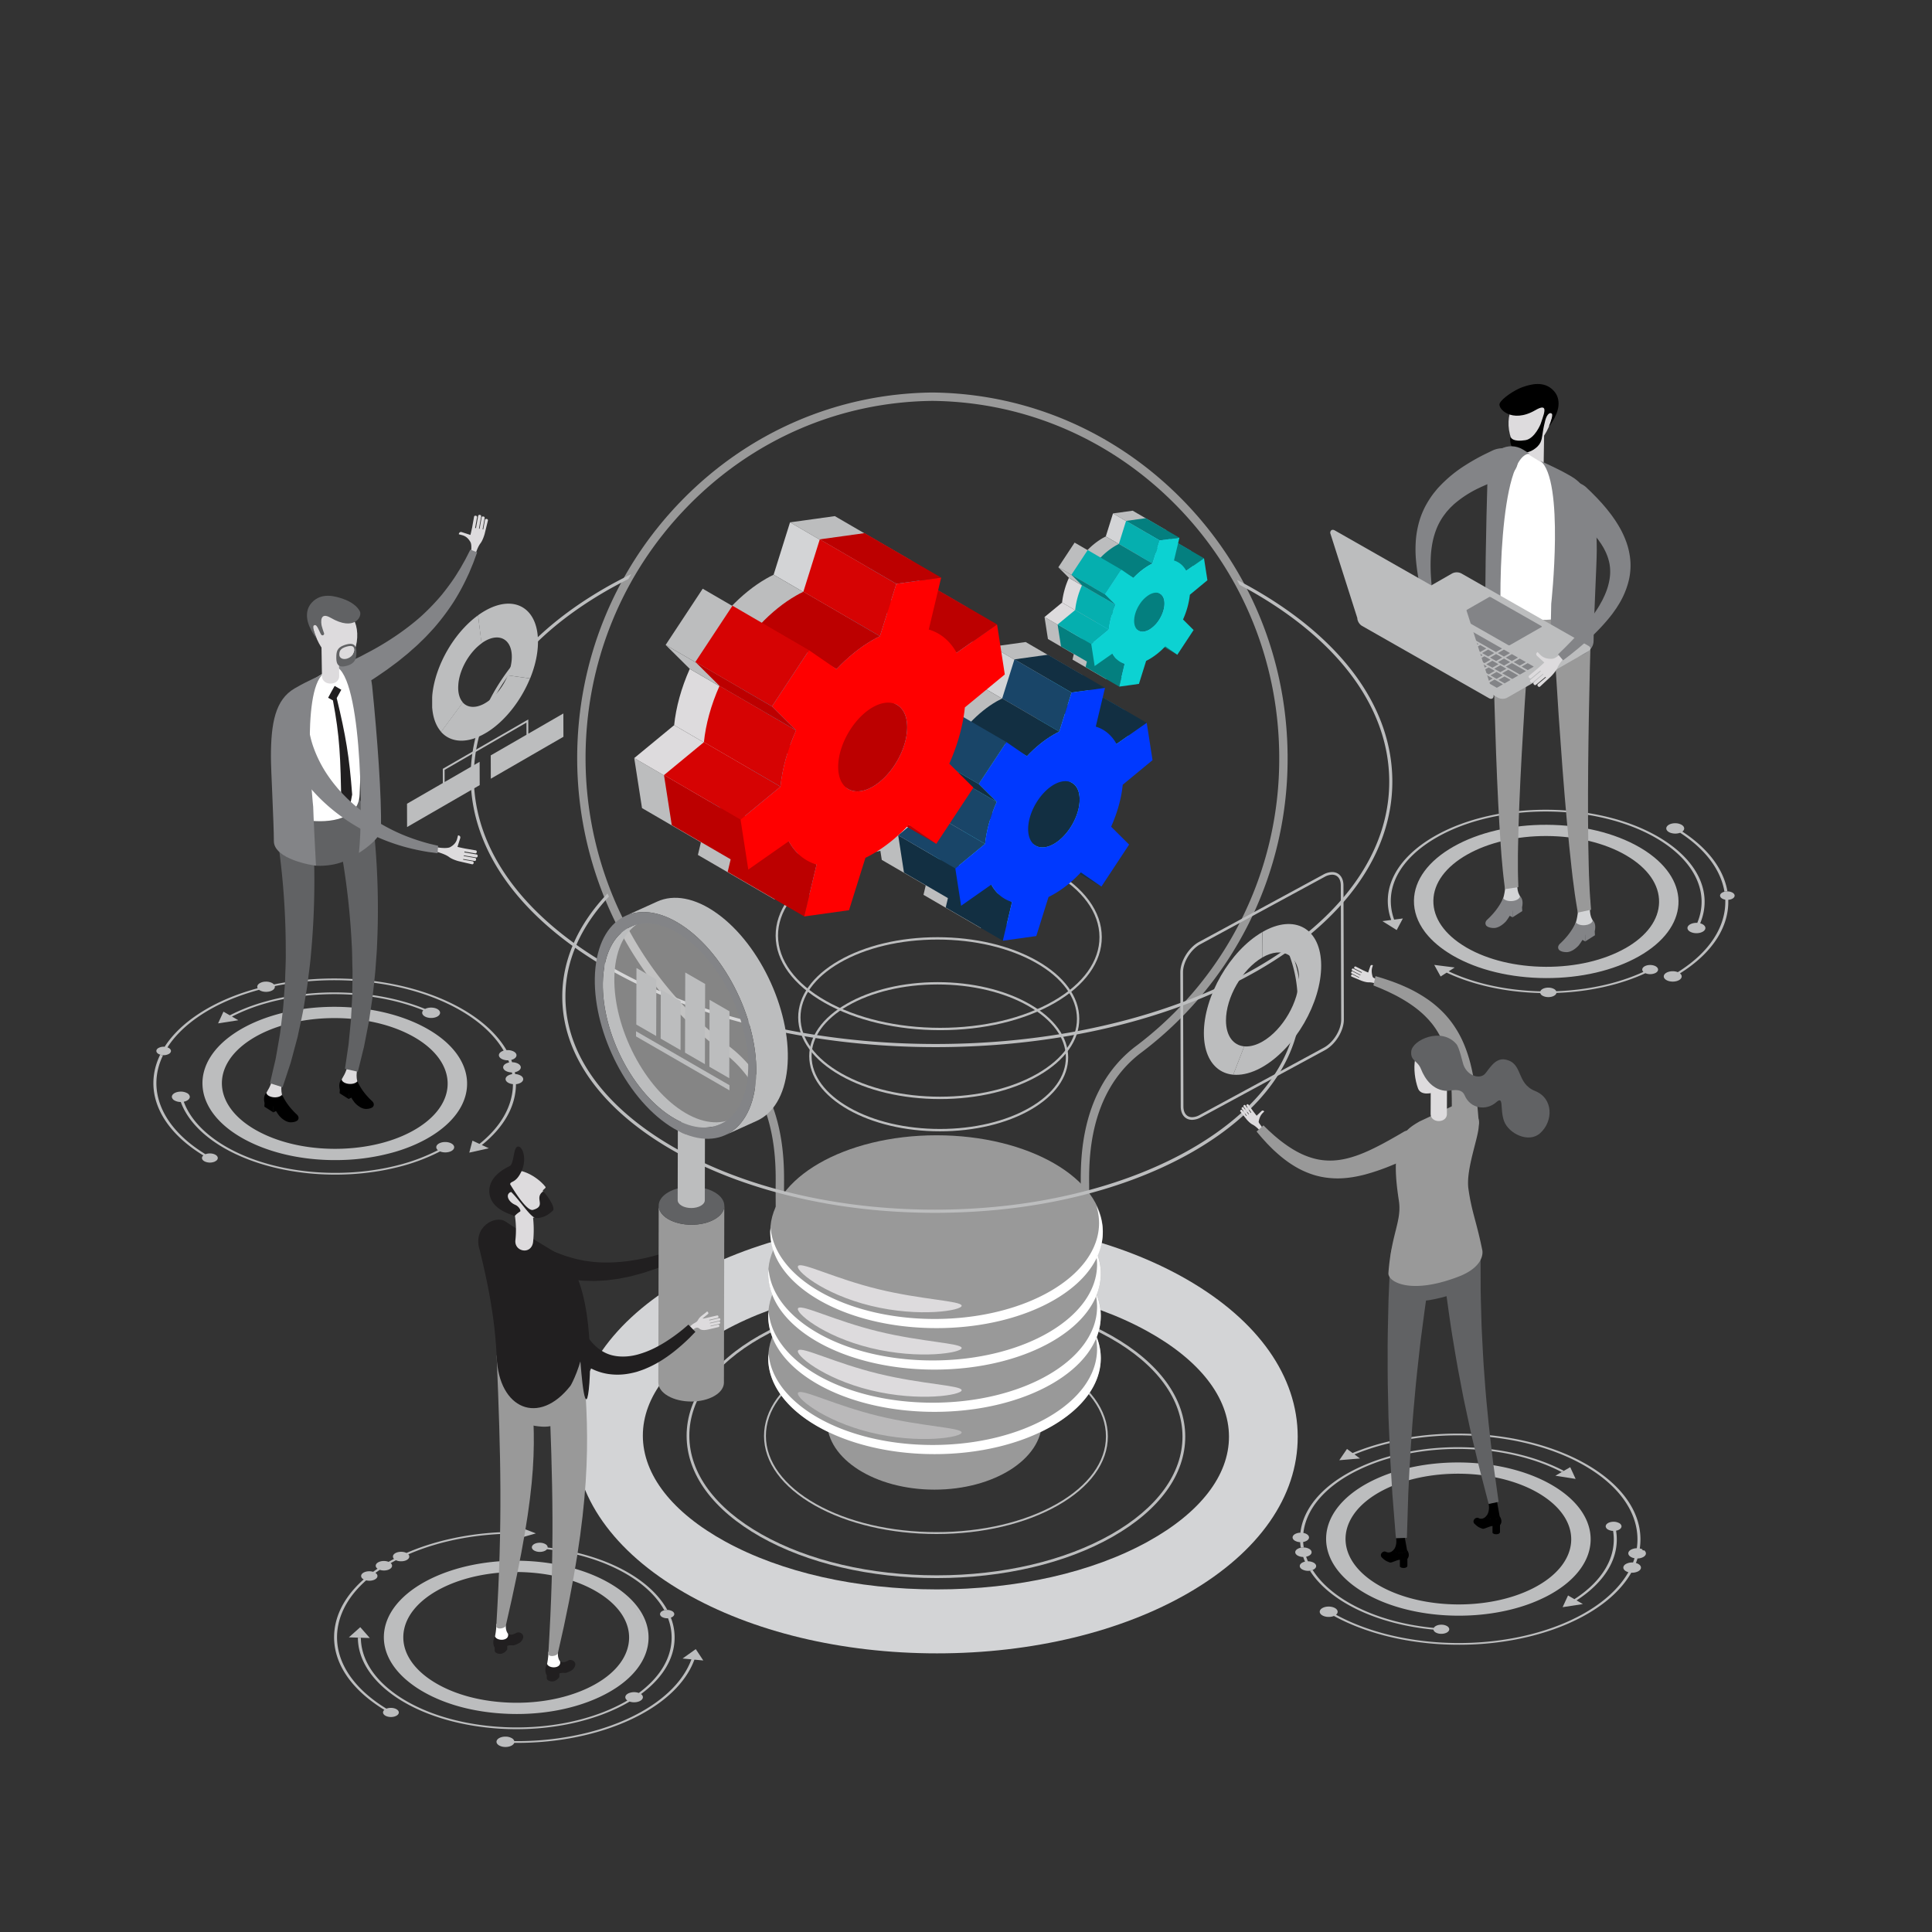 <svg xmlns="http://www.w3.org/2000/svg" xmlns:xlink="http://www.w3.org/1999/xlink" viewBox="0 0 3000 3000"><rect x="0" y="0" width="3000" height="3000" fill="#333333" stroke="none"/><defs><style>.cls-1{isolation:isolate;}.cls-2{fill:#211f20;}.cls-12,.cls-3{fill:#fff;}.cls-4,.cls-8{fill:#dddbdd;}.cls-5{fill:#d3d4d6;}.cls-6{fill:#bcbdbe;}.cls-7{fill:#999;}.cls-8{opacity:0.5;mix-blend-mode:screen;}.cls-9{fill:none;stroke:#999;stroke-miterlimit:10;stroke-width:13px;}.cls-10{fill:#616264;}.cls-11{fill:#838487;}.cls-12{opacity:0.4;}.cls-13{fill:#354998;}.cls-14{fill:#ffe5d4;}.cls-15{fill:url(#linear-gradient);}.cls-16{fill:url(#linear-gradient-2);}.cls-17{fill:url(#linear-gradient-3);}.cls-18{fill:url(#linear-gradient-4);}.cls-19{fill:url(#linear-gradient-5);}.cls-20{fill:url(#çÓ_ËÈ_Á_ÁÓÍ_πÌÚ_42);}.cls-21{fill:#122f42;}.cls-22{fill:#194568;}.cls-23{fill:#0039FF;}.cls-24{fill:url(#linear-gradient-6);}.cls-25{fill:url(#linear-gradient-7);}.cls-26{fill:url(#linear-gradient-8);}.cls-27{fill:url(#linear-gradient-9);}.cls-28{fill:url(#linear-gradient-10);}.cls-29{fill:url(#çÓ_ËÈ_Á_ÁÓÍ_πÌÚ_42-2);}.cls-30{fill:#047f7f;}.cls-31{fill:#05afaf;}.cls-32{fill:#0CD2D2;}.cls-33{fill:url(#linear-gradient-11);}.cls-34{fill:url(#linear-gradient-12);}.cls-35{fill:url(#linear-gradient-13);}.cls-36{fill:url(#linear-gradient-14);}.cls-37{fill:url(#linear-gradient-15);}.cls-38{fill:url(#çÓ_ËÈ_Á_ÁÓÍ_πÌÚ_42-3);}.cls-39{fill:#bc0000;}.cls-40{fill:#d60303;}.cls-41{fill:red;}</style><linearGradient id="linear-gradient" x1="15349.93" y1="1320.16" x2="15470.5" y2="1320.16" gradientTransform="matrix(-1, 0, 0, 1, 17025.7, 0)" gradientUnits="userSpaceOnUse"><stop offset="0" stop-color="#25a9f2"/><stop offset="1" stop-color="#3ecdf9"/></linearGradient><linearGradient id="linear-gradient-2" x1="15279.56" y1="1093.37" x2="15415.19" y2="1093.37" xlink:href="#linear-gradient"/><linearGradient id="linear-gradient-3" x1="15383.7" y1="1220.32" x2="15540.64" y2="1220.32" xlink:href="#linear-gradient"/><linearGradient id="linear-gradient-4" x1="15347.38" y1="1085.27" x2="15447.39" y2="1085.27" xlink:href="#linear-gradient"/><linearGradient id="linear-gradient-5" x1="15500.04" y1="1339.18" x2="15609.59" y2="1339.18" xlink:href="#linear-gradient"/><linearGradient id="çÓ_ËÈ_Á_ÁÓÍ_πÌÚ_42" x1="15348.81" y1="1312.67" x2="15485.5" y2="1188.63" gradientTransform="matrix(-1, 0, 0, 1, 17025.7, 0)" gradientUnits="userSpaceOnUse"><stop offset="0" stop-color="#3bc9f8"/><stop offset="1" stop-color="#50daff"/></linearGradient><linearGradient id="linear-gradient-6" x1="15217.9" y1="983.39" x2="15288.92" y2="983.39" xlink:href="#linear-gradient"/><linearGradient id="linear-gradient-7" x1="15176.45" y1="849.81" x2="15256.34" y2="849.81" xlink:href="#linear-gradient"/><linearGradient id="linear-gradient-8" x1="15237.79" y1="924.58" x2="15330.24" y2="924.58" xlink:href="#linear-gradient"/><linearGradient id="linear-gradient-9" x1="15216.4" y1="845.04" x2="15275.31" y2="845.04" xlink:href="#linear-gradient"/><linearGradient id="linear-gradient-10" x1="15306.32" y1="994.6" x2="15370.85" y2="994.6" xlink:href="#linear-gradient"/><linearGradient id="çÓ_ËÈ_Á_ÁÓÍ_πÌÚ_42-2" x1="15217.24" y1="978.98" x2="15297.76" y2="905.92" xlink:href="#çÓ_ËÈ_Á_ÁÓÍ_πÌÚ_42"/><linearGradient id="linear-gradient-11" x1="15617.97" y1="1234.61" x2="15779.56" y2="1234.61" xlink:href="#linear-gradient"/><linearGradient id="linear-gradient-12" x1="15523.65" y1="930.67" x2="15705.43" y2="930.67" xlink:href="#linear-gradient"/><linearGradient id="linear-gradient-13" x1="15663.23" y1="1100.8" x2="15873.56" y2="1100.8" xlink:href="#linear-gradient"/><linearGradient id="linear-gradient-14" x1="15614.55" y1="919.82" x2="15748.58" y2="919.82" xlink:href="#linear-gradient"/><linearGradient id="linear-gradient-15" x1="15819.14" y1="1260.1" x2="15965.96" y2="1260.1" xlink:href="#linear-gradient"/><linearGradient id="çÓ_ËÈ_Á_ÁÓÍ_πÌÚ_42-3" x1="15616.47" y1="1224.57" x2="15799.66" y2="1058.33" xlink:href="#çÓ_ËÈ_Á_ÁÓÍ_πÌÚ_42"/></defs><title>Custom Research</title><g class="cls-1"><g id="_ÎÓÈ_1" data-name="—ÎÓÈ 1"><path class="cls-2" d="M801.7,2535.53c-4.86,2.7-8.87,3.93-12.79,1.5v1.43c-.42,3.67-1.3,4.76-2.76,5.65a15.25,15.25,0,0,1-14.57,0,6.63,6.63,0,0,1-2.72-3v-.45a17.47,17.47,0,0,0-.71,18v4.89s.86,4.45,8.39,4.54c6.59.1,11.15-6.79,11.15-6.79l0-5.54c4.41-1.81,9.11-.44,10.58-1,7.59-2.7,10.2-4.45,12.24-7.54C816.81,2537.75,806.54,2532.82,801.7,2535.53Z"/><path class="cls-3" d="M770.6,2523.53c.36,5.85-1.9,17.45-1.9,17.45,2.63,7.59,22.43,7.52,20.21-3.95,0,0-3.56-3.61-3.56-11.86C785.35,2519.61,770.25,2517.67,770.6,2523.53Z"/><path class="cls-2" d="M882.54,2578.33c-4.84,2.7-8.85,3.92-12.79,1.5v1.41c-.39,3.68-1.28,4.78-2.73,5.67a15.38,15.38,0,0,1-14.58,0,6.33,6.33,0,0,1-2.72-3v-.44a17.4,17.4,0,0,0-.71,18v4.89s.83,4.45,8.38,4.55c6.59.11,11.14-6.78,11.14-6.78v-5.56c4.41-1.81,9.11-.45,10.58-1,7.58-2.72,10.2-4.45,12.22-7.54C897.67,2580.54,887.4,2575.63,882.54,2578.33Z"/><path class="cls-3" d="M851.47,2566.32c.34,5.85-1.91,17.45-1.91,17.45,2.62,7.61,22.42,7.53,20.19-3.94,0,0-3.54-3.62-3.54-11.86C866.21,2562.41,851.11,2560.47,851.47,2566.32Z"/><path class="cls-4" d="M2353.12,694.78c3.79,6.16,19.58,10.75,31.13-2.35,12.07-13.7,17.24-17.84,26.91-45.59,4.55-13.11-4.29-24.66-37.58-28.65C2344.1,614.66,2331.85,660.2,2353.12,694.78Z"/><path class="cls-4" d="M2370.32,720.21c0,7.26,6,11.78,13.32,11.78h0c7.37,0,13.33-4.52,13.34-11.79l1.19-74.8a13.23,13.23,0,0,0-13.32-13.14h0a13.24,13.24,0,0,0-13.33,13.14Z"/><path d="M2412.8,607c-15.21-16.69-36.89-10-48.94-5.77-11.35,4-31.1,16.71-35.14,25.07-3.76,7.82,18.61,32,55.45,10.59,16.84-9.78,14.43.44,13.1,6.12-.8,3.36-3.54,11-5.08,15.57,0,0-9.08,22.65-23.56,24.93-19.87,3.13-22.22-3.95-22.87-4.58s-2.08,7.9,2.25,16c3.32,6.21,9.47,7.37,18.61,7.86s21.45-7.4,25.41-15.79c3.52-7.48,2.24-13.65,7-32.39,1.64-8,6.2-15.63,10.58-12.26,2,1.58-.94,11.43-4.07,18.76-1.86,4.38,7.71-9.62,9.35-14.57C2414.9,646.56,2428,623.72,2412.8,607Z"/><path class="cls-5" d="M1843.63,1987.1c-105.21-60.74-244.46-94.2-392.08-94.2s-286.55,33.48-391.13,94.25c-109.1,63.39-169.1,149.41-169,242.25.11,93.41,61,179.93,171.35,243.66,105.29,60.79,244.56,94.27,392.23,94.27s286.62-33.5,391.24-94.3c109-63.35,169-149.34,168.84-242.15C2015,2137.46,1954.06,2050.88,1843.63,1987.1Zm64.72,243.68c.12,60.22-44.58,118.1-125.76,162.9-86.75,48-203.18,74.34-327.76,74.34s-241.35-26.42-328.73-74.36c-82.38-45.22-127.83-103.58-127.9-164.33-.07-60.24,44.57-118.1,125.76-162.92,86.75-47.93,203.14-74.33,327.73-74.33s241.39,26.41,328.72,74.37C1862.83,2111.67,1908.29,2170,1908.35,2230.78Z"/><path class="cls-6" d="M1454.56,2450.41h0c-103.33,0-200.56-22.76-273.78-64.1-73.83-41.72-114.52-97.38-114.61-156.75-.08-59,40-114.24,112.82-155.66s169.69-64.09,273.08-64.09,200.58,22.75,273.77,64.09c73.83,41.7,114.54,97.36,114.62,156.73.08,59-40,114.24-112.85,155.66S1557.88,2450.41,1454.56,2450.41Zm-2.51-436.36c-102.66,0-198.9,22.56-271,63.54-71.45,40.62-110.75,94.6-110.67,151.95.09,57.79,40,112.16,112.46,153.06s169.07,63.57,271.68,63.57h0c102.61,0,198.82-22.57,270.93-63.58,71.48-40.62,110.81-94.59,110.73-152-.09-57.76-40-112.12-112.49-153S1554.7,2014.05,1452.05,2014.05Z"/><path class="cls-6" d="M1454.17,2382h0c-71.25,0-138.29-15.7-188.78-44.21-50.9-28.75-79-67.14-79-108.09,0-40.65,27.58-78.76,77.8-107.33s117-44.18,188.3-44.18,138.3,15.69,188.78,44.18c50.9,28.76,79,67.14,79,108.08,0,40.65-27.57,78.77-77.82,107.33S1525.42,2382,1454.17,2382Zm-1.73-300.89c-70.8,0-137.14,15.56-186.86,43.81-49.27,28-76.36,65.24-76.31,104.78.06,39.84,27.6,77.33,77.55,105.55s116.57,43.83,187.33,43.83h0c70.75,0,137.1-15.57,186.82-43.84,49.29-28,76.4-65.23,76.34-104.79,0-39.83-27.59-77.31-77.56-105.53S1523.21,2081.13,1452.44,2081.13Z"/><polygon class="cls-6" points="2446.63 2296.45 2438.23 2278.22 2428.37 2283.9 2425.07 2285.8 2415.18 2291.5 2446.63 2296.45"/><path class="cls-6" d="M2028.36,2392.82c5.25-2.68,5.72-7.34,1.06-10.39-.17-.12-.35-.22-.53-.34a16.23,16.23,0,0,0-5-1.76c4-35.4,31-69.91,80.34-95.2a296,296,0,0,1,53.26-20.81l3.53-1c85.88-23.66,189.9-16,264,22.48l3.3-1.9c-75.13-39.12-180.5-47.05-267.81-23.43l-3.55,1a302.2,302.2,0,0,0-55.84,21.66c-50.16,25.73-77.73,60.83-81.87,96.84a18.23,18.23,0,0,0-7.83,1.84c-5.27,2.68-5.74,7.35-1.07,10.4l.54.32a17.92,17.92,0,0,0,8,2.13,84.89,84.89,0,0,0,1,8.67,21.56,21.56,0,0,1,4.63-.38,80.26,80.26,0,0,1-1-8.57A16.41,16.41,0,0,0,2028.36,2392.82Z"/><path class="cls-6" d="M2553,2407.26l-.76.45-2.66-1.51.79-.48a19.07,19.07,0,0,0-4.13-1.23c6.38-42.92-16.23-87.26-69-122.23q-6.48-4.29-13.4-8.28c-45.67-26.37-105.26-42.93-169.74-46.95-46.86-2.93-93.53.91-136.23,10.92l-3.65.87a373.87,373.87,0,0,0-53.93,17.43l-8.68-6.34-11.95,17.51,32.19-2.71-8.66-6.33a367.52,367.52,0,0,1,51.27-16.68l3.63-.88c42.42-10.11,88.88-14,135.52-11.1,63.41,4,122,20.21,166.94,46.17,4.54,2.62,8.95,5.34,13.19,8.15,51.87,34.36,74.1,77.91,67.9,120.07a20,20,0,0,0-8.62,2c-5.62,2.88-6.15,7.89-1.14,11.17l.59.37a17.76,17.76,0,0,0,5.6,2q-1,3.29-2.33,6.57a21,21,0,0,0-10.44,2c-5.64,2.9-6.13,7.91-1.14,11.18.19.13.4.24.61.36a15.38,15.38,0,0,0,3.76,1.54c-15,26.32-42,50.7-80.49,70.2a316.66,316.66,0,0,1-34.52,14.94l-3.34,1.21c-105.58,37.53-243.41,30.14-335.61-20.28,3.67-3,3.36-7.25-1.16-10.1l-.42-.25c-5.26-3-13.75-3.16-19.23-.24-5.64,3-6,8.1-.79,11.38l.43.25c4.85,2.8,12.45,3.13,17.91.85,94.28,51.5,235.24,58.91,342.78,20.17,1.12-.4,2.22-.8,3.33-1.22a322.36,322.36,0,0,0,33.7-14.68c39.24-19.86,66.67-44.69,81.93-71.49a20.78,20.78,0,0,0,10.4-1.95c2.76-1.4,4.38-3.33,4.59-5.44s-1-4.16-3.44-5.73l-.63-.39a16.67,16.67,0,0,0-3.72-1.52q1.37-3.48,2.46-7a20.23,20.23,0,0,0,8.49-2c2.72-1.4,4.34-3.33,4.56-5.45C2555.9,2410.6,2554.94,2408.77,2553,2407.26Zm-27.59,26.45c-.14,1.32.6,2.68,2.25,3.76C2526,2436.39,2525.25,2435,2525.39,2433.71Zm10.71-25.59c-3.69,1.89-4,5.18-.74,7.34C2532.06,2413.3,2532.41,2410,2536.1,2408.12Zm11.93,7.78a6.45,6.45,0,0,0,2.1-1.61A6.45,6.45,0,0,1,2548,2415.9Z"/><path class="cls-6" d="M2039.44,2437.29c5.25-2.7,5.72-7.34,1-10.4l-.54-.33a18.42,18.42,0,0,0-8.92-2.15c-1.06-2.39-2-4.77-2.84-7.17a16.46,16.46,0,0,0,4.26-1.45c5.26-2.69,5.71-7.33,1.06-10.39l-.54-.33a18.21,18.21,0,0,0-8.43-2.14,21.41,21.41,0,0,0-4.62.38,16.4,16.4,0,0,0-4.37,1.46c-5.24,2.7-5.72,7.33-1,10.4l.54.33a18.2,18.2,0,0,0,8.53,2.14c.85,2.43,1.8,4.84,2.86,7.25a16,16,0,0,0-3.9,1.36c-5.24,2.7-5.71,7.34-1,10.38.18.13.38.25.57.36a19.51,19.51,0,0,0,11.9,2,18.33,18.33,0,0,0,4.27-1.1C2038.65,2437.67,2039.06,2437.49,2039.44,2437.29Z"/><path class="cls-6" d="M2444.74,2483.17l-9.91-5.75-8.41,18.19,31.45-4.83-9.83-5.7c45.91-29.61,67.92-68.55,61.39-108.24,5.64-1.05,9.26-4.37,8.28-7.88a6.91,6.91,0,0,0-3.46-3.9,18.56,18.56,0,0,0-10.63-2c-6.68.61-11.22,4.25-10.12,8.14a6.87,6.87,0,0,0,3.44,3.9,17.26,17.26,0,0,0,7.85,2.07C2511.16,2416,2489.64,2454.15,2444.74,2483.17Z"/><path class="cls-6" d="M2078.46,2482.62h0c.25.18.51.34.77.51C2079,2483,2078.71,2482.8,2078.46,2482.62Z"/><path class="cls-6" d="M2418.14,2311.07c-2.85-1.85-5.83-3.69-8.87-5.45-65.47-37.79-165-44.94-243.07-20.44-1.14.35-2.3.72-3.43,1.1a240,240,0,0,0-34.73,14.38c-84.68,43.45-92.32,118.81-17,168,2.83,1.85,5.81,3.69,8.88,5.46,62.48,36.07,156,44.22,232.25,23.58q1.79-.48,3.54-1a248,248,0,0,0,45.42-17.65C2485.78,2435.62,2493.41,2360.25,2418.14,2311.07Zm-277,150.68c-2.61-1.51-5.17-3.08-7.59-4.67-44-28.72-54.77-67.92-34-101.69l.6-.95c.81-1.26,1.65-2.53,2.54-3.8a3.46,3.46,0,0,0,.22-.31c9.82-13.6,24.91-26.15,45.19-36.57,69.05-35.43,174.44-33.58,239.9,4.22,2.59,1.5,5.15,3.07,7.58,4.68,64.22,42,57.7,106.24-14.53,143.3C2312,2501.39,2206.62,2499.54,2141.16,2461.75Zm-41.59-106.38c.18-.3.37-.6.56-.9C2099.94,2354.77,2099.75,2355.07,2099.57,2355.37Zm3.14-4.75.2-.28Zm287.13-33.71c2.64,1.52,5.22,3.11,7.7,4.73C2395.06,2320,2392.49,2318.43,2389.84,2316.91Zm-128.59-30c-41.08.36-82,8.91-114.89,25.76C2179.21,2295.78,2220.17,2287.23,2261.25,2286.87Zm153.55,25.91c-2.78-1.82-5.7-3.61-8.68-5.33C2409.11,2309.17,2412,2311,2414.8,2312.78Zm-16.67,164.36c-54.42,27.93-128.56,35.65-194,23.66-5.94-1.09-11.82-2.34-17.6-3.76,5.78,1.42,11.66,2.67,17.6,3.76,65.42,12,139.56,4.27,194-23.66,44-22.59,66.75-54,67.36-85.67C2464.88,2423.16,2442.14,2454.55,2398.13,2477.14Z"/><path class="cls-6" d="M2073.36,2497.14l-1.51-.94Z"/><path class="cls-6" d="M2073.36,2497.14c.72.47,1.46.93,1.49,1S2074.49,2497.85,2073.36,2497.14Z"/><path class="cls-6" d="M2080.8,2484.17c3.39,2.22,6.91,4.39,10.52,6.48,36.6,21.14,83.54,35,134.53,39.82.24,1.73,1.56,3.3,3.59,4.48a17,17,0,0,0,7.34,2c6.75.43,12.79-2.39,13.52-6.28.41-2.23-1-4.34-3.57-5.81a17,17,0,0,0-7.34-2c-5.91-.36-11.3,1.78-13,4.94-49.94-4.71-95.88-18.34-131.78-39.06-3.53-2-7-4.16-10.32-6.34-20.61-13.46-35.92-28.59-46-44.54a18.33,18.33,0,0,1-4.27,1.1C2044.28,2455.12,2059.86,2470.49,2080.8,2484.17Z"/><path class="cls-7" d="M1284.28,2207.37c0,58.39,74.68,105.73,166.82,105.73s166.83-47.34,166.83-105.73-74.7-105.75-166.83-105.75S1284.28,2149,1284.28,2207.37Z"/><path class="cls-7" d="M1192.87,2108.8c0,82.34,115.59,149.12,258.23,149.12s258.22-66.78,258.22-149.12-115.61-149.16-258.22-149.16S1192.87,2026.43,1192.87,2108.8Z"/><path class="cls-8" d="M1239.61,2162.24c-7,5.56,36.94,43.72,112.64,62.19s142.11,7.24,141-.24-61.93-9.08-129.36-25.5S1246.6,2156.71,1239.61,2162.24Z"/><path class="cls-3" d="M1193.47,2102c6.63,78.91,117.93,141.74,254.7,141.74,141,0,255.36-66.78,255.36-149.12a89.19,89.19,0,0,0-4.23-26.52c6.38,12.95,10,26.6,10,40.75,0,82.34-115.61,149.12-258.22,149.12s-258.23-66.78-258.23-149.12C1192.87,2106.46,1193.3,2104.22,1193.47,2102Z"/><path class="cls-7" d="M1192.87,2043.19c0,82.34,115.59,149.12,258.23,149.12s258.22-66.78,258.22-149.12-115.61-149.14-258.22-149.14S1192.87,1960.83,1192.87,2043.19Z"/><path class="cls-4" d="M1239.61,2096.64c-7,5.55,36.94,43.7,112.64,62.17s142.11,7.27,141-.25-61.93-9-129.36-25.49S1246.6,2091.12,1239.61,2096.64Z"/><path class="cls-3" d="M1193.47,2036.34c6.63,78.91,117.93,141.75,254.7,141.75,141,0,255.36-66.77,255.36-149.13a89.4,89.4,0,0,0-4.23-26.52c6.38,13,10,26.61,10,40.75,0,82.34-115.61,149.12-258.22,149.12s-258.23-66.78-258.23-149.12C1192.87,2040.88,1193.3,2038.63,1193.47,2036.34Z"/><path class="cls-7" d="M1192.87,1977.6c0,82.33,115.59,149.12,258.23,149.12s258.22-66.79,258.22-149.12-115.61-149.16-258.22-149.16S1192.87,1895.21,1192.87,1977.6Z"/><path class="cls-4" d="M1239.61,2031.05c-7,5.53,36.94,43.71,112.64,62.16s142.11,7.25,141-.24-61.93-9.07-129.36-25.5S1246.6,2025.52,1239.61,2031.05Z"/><path class="cls-3" d="M1193.47,1970.73c6.63,78.92,117.93,141.76,254.7,141.76,141,0,255.36-66.78,255.36-149.12a89.47,89.47,0,0,0-4.23-26.53c6.38,13,10,26.6,10,40.76,0,82.33-115.61,149.12-258.22,149.12s-258.23-66.79-258.23-149.12C1192.87,1975.27,1193.3,1973,1193.47,1970.73Z"/><path class="cls-7" d="M1196.07,1912c0,82.36,115.6,149.13,258.21,149.13s258.24-66.77,258.24-149.13-115.62-149.14-258.24-149.14S1196.07,1829.62,1196.07,1912Z"/><path class="cls-4" d="M1239.61,1965.44c-7,5.53,36.94,43.71,112.64,62.2s142.11,7.22,141-.27-61.93-9.07-129.36-25.5S1246.6,1959.9,1239.61,1965.44Z"/><path class="cls-3" d="M1196.57,1906.33c6.62,78.91,117.92,141.76,254.7,141.76,141,0,255.36-66.79,255.36-149.14a89.68,89.68,0,0,0-4.22-26.53c6.36,13,10,26.61,10,40.75,0,82.37-115.62,149.13-258.21,149.13S1196,1995.54,1196,1913.17C1196,1910.86,1196.39,1908.61,1196.57,1906.33Z"/><path class="cls-9" d="M1062.41,782.48C1165.22,676.69,1302,617.54,1447.68,616h.35c145.66,1.55,282.47,60.7,385.31,166.49s159.55,246.09,159.55,394.79a564.47,564.47,0,0,1-227.33,454l-.32.26c-82,64.42-80.91,170.38-80.5,210.29,0,5.93-.06,27-.06,29.34,0,61.83-106,112-236.81,112S1211,1933,1211,1871.19c0-2.33-.12-23.38-.08-29.32.42-39.89,1.47-145.93-80.49-210.33l-.52-.39a564.53,564.53,0,0,1-164.92-195,570.39,570.39,0,0,1-62.24-258.91C902.79,1028.57,959.46,888.39,1062.41,782.48Z"/><path class="cls-6" d="M1997.41,1471.63a202.41,202.41,0,0,1,17.57,81.06c.36,87.32-58,169.23-164.18,230.62-47.65,27.51-102.51,49.45-162.18,65.3l0,0-.35.09a863.48,863.48,0,0,1-99.7,20.14l-4.21.58q-4.68.64-9.37,1.25-3.72.47-7.46.9l-6.27.74c-2.89.32-5.79.62-8.7.92l-5.2.53c-3.07.29-6.14.58-9.22.84-1.64.15-3.27.29-4.91.42-3.1.26-6.22.5-9.34.72-1.68.13-3.37.24-5,.35-3,.21-6.11.41-9.17.58l-5.58.3c-2.9.15-5.8.3-8.7.43l-6.56.25c-2.61.1-5.22.2-7.84.27q-4.18.12-8.39.19c-2.06,0-4.1.1-6.16.13q-7.37.11-14.76.11t-14.86-.11c-2.16,0-4.31-.09-6.47-.13-2.71-.06-5.42-.11-8.12-.19s-5.62-.19-8.42-.3l-5.92-.22c-3.22-.14-6.44-.3-9.64-.48l-4.47-.24q-5.3-.3-10.58-.67l-3.28-.22q-5.73-.42-11.41-.89l-2.16-.18q-6.13-.53-12.24-1.12l-.87-.09q-31-3.09-61.13-8.13c-2.39-.39-4.77-.78-7.15-1.2-1.68-.29-3.34-.6-5-.91q-5-.9-10-1.84l-3-.6q-6.17-1.2-12.28-2.49l-1-.21q-21.54-4.59-42.58-10.19l-.69-.19v0c-59-15.79-113.44-37.47-161.15-64.51-110.19-62.5-171-146-171.32-235-.23-55.54,23.23-108.86,67.61-156.1q-1.26-2.32-2.27-4.73c-46.09,48.49-70.47,103.47-70.23,160.84.29,90.88,62,175.84,173.81,239.24,59.71,33.85,129.92,59.34,206.24,75.47l1.56.33q5.85,1.23,11.75,2.38l3.29.65c3.18.61,6.39,1.19,9.59,1.77l5.25,1,6.3,1.06q30.4,5.09,61.64,8.21l1.19.12q6.09.6,12.2,1.12l2.25.19q5.72.48,11.46.89l3.27.23c3.56.24,7.12.47,10.69.67l4.41.24c3.25.17,6.51.34,9.77.48,2,.09,3.9.15,5.85.22,2.85.11,5.69.22,8.54.3s5.4.13,8.1.19l6.54.14q7.43.11,14.9.11t14.89-.11c2.15,0,4.3-.09,6.45-.14,2.73-.06,5.46-.11,8.18-.19s5.59-.19,8.38-.29c2-.07,4-.14,6-.23,3.19-.14,6.36-.3,9.53-.47l4.68-.25c3.45-.2,6.9-.42,10.33-.65l3.7-.26c3.66-.26,7.31-.55,11-.85l2.9-.25q5.74-.49,11.46-1l2.21-.23q6-.6,11.91-1.27l1.5-.17q6.23-.72,12.43-1.51l.17,0q15.48-2,30.75-4.51,5.37-.87,10.72-1.8l2.11-.39q6.43-1.14,12.82-2.38l.49-.09c81.75-15.86,156.52-42.45,219-78.53,107.8-62.31,167-145.73,166.63-234.88a207.65,207.65,0,0,0-18.26-83.64C2000.25,1470,1998.85,1470.82,1997.41,1471.63Z"/><path class="cls-6" d="M1944.61,913.26c-7.94-4.51-16.13-8.84-22.38-12.11l-1.59-.83.86,1.58q1.08,2,2.14,4l1.24,2.29,3.75,2c4.49,2.39,9.13,4.85,13.57,7.37,138.17,78.31,214.51,183.15,215,295.21.44,109.82-72.67,212.69-205.86,289.68a759.49,759.49,0,0,1-98.14,47.13c-117.38,46.79-255.78,71.52-400.24,71.52-149.7,0-293.07-26.41-414.59-76.37a781.8,781.8,0,0,1-87.78-42.38C812.4,1424,736.13,1319.15,735.77,1207.18c-.47-109.89,72.59-212.76,205.72-289.67,9.87-5.69,20.72-11.51,34.16-18.32l.15-.07,1.34-2.36c.69-1.24,1.39-2.47,2.1-3.7l.9-1.56-1.62.8c-15.09,7.5-28,14.36-39.47,21C804.33,991.1,730.4,1095.49,730.88,1207.2c.36,113.79,77.52,220.1,217.26,299.36a792.44,792.44,0,0,0,95.25,45.42c120.67,48.38,262.28,74,409.53,74,142.18,0,278.79-23.87,395-69a767.89,767.89,0,0,0,105.77-50.29c134.77-77.89,208.75-182.27,208.32-293.91C2161.59,1098.82,2084.36,992.47,1944.61,913.26Z"/><path class="cls-4" d="M2098.74,1516.43a1.45,1.45,0,0,1-.63-2l.26-.52a1.46,1.46,0,0,1,2-.66l10,5,.32-.65-11.86-6a1.44,1.44,0,0,1-.63-2l.25-.52a1.48,1.48,0,0,1,2-.66l11.85,6,.36-.68-12.86-6.49a1.48,1.48,0,0,1-.65-2l.27-.52a1.48,1.48,0,0,1,2-.66l12.86,6.49.44-.87-11.27-5.67a1.47,1.47,0,0,1-.63-2l.25-.51a1.49,1.49,0,0,1,2-.67l11.26,5.67h0s7.57,3.5,8.12,3.6c0,0,1.73-5,3.27-9.6a2.58,2.58,0,0,1,4.07-1.55c-.89,3.43-3.14,7.05-.72,16.43.84,3.23,1.11,2.41,10.35,7.31,1.05.55-1.93,5.65-1.93,5.65s-7.55-3.14-14.35-3c-4.85.06-11.6-2.69-11.66-2.71Z"/><path class="cls-7" d="M2270.54,1759.47l10.63.83c8.69.66,15.48-7,15.11-17.3,0,0-.37-4.41-1-12.12s-1.71-18.87-3.41-32.42a383.21,383.21,0,0,0-8.59-47c-4.52-17.35-11.28-36.34-22.22-53.64a152.68,152.68,0,0,0-18.46-24A170.1,170.1,0,0,0,2221,1554.7a216.08,216.08,0,0,0-42.33-23.92c-6.36-2.83-12.26-5-17.46-6.94-5.23-1.79-9.77-3.36-13.53-4.55l-11.82-3.54-3.2,14.43,11.09,4.5c3.48,1.48,7.68,3.38,12.48,5.54,4.73,2.35,10.11,4.85,15.74,8,11.28,6.22,24,14.25,35.7,24.64a141.55,141.55,0,0,1,16.3,17.21,120.58,120.58,0,0,1,12.8,20.17c14.47,28.53,16.48,62.09,17.34,87.12.36,12.6.27,23.26.25,30.71s-.15,11.79-.15,11.79C2254.56,1750,2261.84,1758.82,2270.54,1759.47Z"/><path d="M2324.21,2330.73c0-.08.08-.15.11-.22l4.43,24.41a6.17,6.17,0,0,1-2.75,2.83c-4.07,2.35-10.61,2.22-14.77,0-3.26-1.74-2.45-3.07-2.87-4.15,0,0,5.37-5.93,3.21-18.49C2309.05,2320.37,2324.59,2329,2324.21,2330.73Z"/><path d="M2296,2357.3c4.81,2.51,9.69-.09,12.63-4.14a4.72,4.72,0,0,0,2.72,4.23c4.07,2.17,10.49,2.29,14.47,0a6.13,6.13,0,0,0,2.7-2.77v-.4c6,8.61.74,13.77.69,14l0,10.94s-.34,3.85-7.79,3.06a6.59,6.59,0,0,1-3.87-1.94V2369.6c-4.47,0-12.86,5.1-15.52,4.21-7.53-2.51-9.51-5.09-12.13-7.41C2284.8,2361.85,2291.22,2354.79,2296,2357.3Z"/><path d="M2180.37,2383.12a2.56,2.56,0,0,0,.11-.24l4.45,24.42a6.28,6.28,0,0,1-2.77,2.83c-4,2.35-10.6,2.22-14.76,0-3.27-1.74-2.46-3.07-2.87-4.15,0,0,5.36-5.92,3.22-18.49C2165.21,2372.74,2180.75,2381.37,2180.37,2383.12Z"/><path d="M2152.18,2409.68c4.82,2.52,9.69-.08,12.64-4.14a4.73,4.73,0,0,0,2.71,4.22c4.08,2.18,10.5,2.3,14.48,0a6.07,6.07,0,0,0,2.7-2.76v-.4c6,8.61.75,13.77.69,14l0,10.94s-.33,3.85-7.78,3.05a6.56,6.56,0,0,1-3.87-1.93V2422c-4.47,0-12.86,5.11-15.53,4.22-7.52-2.52-9.5-5.09-12.13-7.42C2141,2414.23,2147.38,2407.17,2152.18,2409.68Z"/><path class="cls-4" d="M1926,1725.83a1.45,1.45,0,0,1,.35-2l.47-.34a1.45,1.45,0,0,1,2,.32l6.48,9.09.59-.43-7.71-10.81a1.45,1.45,0,0,1,.36-2l.46-.34a1.48,1.48,0,0,1,2,.34l7.71,10.8.63-.44-8.36-11.73a1.47,1.47,0,0,1,.34-2l.49-.33a1.45,1.45,0,0,1,2,.33l8.36,11.73.8-.57-7.33-10.27a1.48,1.48,0,0,1,.34-2l.47-.33a1.48,1.48,0,0,1,2.05.32l7.33,10.27h0s5.07,6.61,5.52,7c0,0,3.85-3.6,7.36-7a2.59,2.59,0,0,1,4.33.52c-2.39,2.62-6.07,4.79-8.3,14.21-.76,3.25-.14,2.65,5.77,11.28.67,1-4.35,4.11-4.35,4.11s-5.22-6.3-11.29-9.38c-4.31-2.2-9-7.77-9-7.81Z"/><path class="cls-10" d="M2159.33,1948.2c2.83-23.77,19.68-41.11,37.63-38.72s30.26,23,27.51,46.12c0,0-.29,1.68-.84,4.81s-1.45,7.7-2.29,13.55c-1.81,11.72-4.39,28.43-7.47,48.48-1.5,10-2.82,21-4.39,32.5q-1.14,8.66-2.34,17.76c-.81,6.06-1.65,12.26-2.3,18.58-2.75,25.25-6,52.22-8.2,79.28-5.18,54.09-8,108.44-9.88,149.27-1.29,40.87-2.14,68.12-2.14,68.12l-17.07.6s-2.18-27.23-5.44-68.11c-.63-10.24-1.32-21.33-2-33.07s-1.6-24.15-2-37-1.09-26.12-1.65-39.61c-.14-3.38-.27-6.76-.41-10.16s-.14-6.81-.22-10.23q-.21-10.26-.44-20.58c-.83-27.48-.6-55-.65-80.86,0-6.47.07-12.82.21-19s.26-12.32.39-18.25c.27-11.87.41-23.12.76-33.51.88-20.77,1.61-38.14,2.14-50.36.2-6.13.62-11,.81-14.28S2159.33,1948.33,2159.33,1948.2Z"/><path class="cls-10" d="M2238.69,1947c-.79-21.48,12.13-39.2,28.88-39.57s30.93,16.19,31.71,37c0,0,0,1.53-.09,4.37s-.23,7-.15,12.3c0,10.6.09,25.73.14,43.89.09,9.08.48,18.91.73,29.33q.21,7.82.44,16c.13,5.47.28,11.06.61,16.74,1.2,22.71,2.18,47,4.22,71.23,3.28,48.55,9,97,13.4,133.31,5.08,36.28,8.45,60.47,8.45,60.47l-15.46,3.27s-6.14-23.71-15.35-59.31c-2.13-9-4.44-18.65-6.88-28.92s-5.14-21.09-7.44-32.37l-7.46-34.77c-.62-3-1.26-5.95-1.89-8.93s-1.15-6-1.73-9c-1.15-6-2.3-12.08-3.45-18.13-4.86-24.19-8.71-48.58-12.55-71.48-1-5.72-1.82-11.37-2.59-16.9s-1.56-11-2.32-16.22c-1.48-10.55-3-20.54-4.18-29.8-2.19-18.53-4-34-5.31-45-.69-5.46-1-9.79-1.3-12.78Z"/><path class="cls-10" d="M2199.6,1959.53c17.29-8.1,49.9-16.39,67.49-10.68,16.61,5.39,29.62,39.34-2.68,57.47-7.08,4-45.44,15-60.1,13.52C2162,2015.56,2179.59,1968.91,2199.6,1959.53Z"/><path class="cls-7" d="M2172.12,1864.16c-10.88-69.9-.66-83.34,7.72-101.57,4.26-9.27,15.54-16.11,24.54-21.28l52.45-24.52c24.87-11,43,17.09,39.32,29.83,1.12,16.36-20.34,68.35-16,99.31,5.13,36.39,12.48,50.37,21.57,95.47,1.11,5.5.61,25.09-33.39,39.56a264.56,264.56,0,0,1-33.22,10.88c-54.4,13.49-80-3.4-79.19-15C2160.42,1915.58,2177.07,1895.87,2172.12,1864.16Z"/><path class="cls-4" d="M2221.49,1729.69c0,6.78,5.62,11,12.58,11.07h0c7,0,12.64-4.21,12.66-11l.22-70.6a12.45,12.45,0,0,0-12.58-12.31h0a12.45,12.45,0,0,0-12.65,12.24Z"/><path class="cls-4" d="M2201.83,1689.93c4.22,11.74,21.18,8.22,29.12,4.69,12.17-5.44,24.2-16.35,26.59-46.49,1.12-14.31-3.15-32.72-34.84-30.54C2192.16,1619.7,2192.55,1664.16,2201.83,1689.93Z"/><path class="cls-7" d="M2202.62,1762.48l4.73,9c3.85,7.36.14,16.94-8.43,21.4l-10.35,4.73c-6.66,3-16.13,7.29-27.9,12.1A338.9,338.9,0,0,1,2118.8,1824c-16,4.09-34.12,7-52.49,5.36a123.05,123.05,0,0,1-26.77-5.11,139.33,139.33,0,0,1-23.88-10.18c-14.61-8-26.37-17.62-35.77-26.25-4.75-4.28-8.73-8.52-12.35-12.17-3.46-3.79-6.48-7.08-8.9-9.84l-7.4-8.79,10.63-9.55s2.87,2.81,7.9,7.7c2.55,2.38,5.71,5.21,9.31,8.44,3.74,3.08,7.84,6.67,12.6,10.16,9.4,7.06,20.84,14.58,33.84,20.06a114.66,114.66,0,0,0,20.33,6.38,98,98,0,0,0,21.44,1.9c28.93-.5,57.24-14.36,78.11-25.26,10.47-5.55,19.18-10.59,25.3-14.09l9.61-5.62C2188.74,1752.79,2198.76,1755.11,2202.62,1762.48Z"/><path class="cls-10" d="M2191.37,1632.5c1.67-17.48,46.61-38.35,70-11.4,5,5.79,9.53,29.06,11.65,33.92,7.11,16.36,24.78,20.52,32.45,12.85,5.87-5.86,15.36-25.67,31.59-22.68,28.71,5.28,16.37,36.78,46.84,49,28.38,11.41,28.2,47,7.63,65.41-18,16.14-48.76.4-55.86-18.33s.22-40.84-12.37-29.67c-15.05,13.34-40.1,10.58-49.16-11.08-5.14-12.31-22.52-6.47-26.81-6.58-21.89-.52-34.43-17.71-41-34.31C2201.1,1646.53,2189.92,1647.61,2191.37,1632.5Z"/><path class="cls-4" d="M757.67,808.2a2,2,0,0,0-1.59-2.28l-.77-.14a2,2,0,0,0-2.29,1.56l-2.66,14.77-1-.18,3.17-17.57a1.93,1.93,0,0,0-1.58-2.27l-.78-.15a2,2,0,0,0-2.29,1.58l-3.17,17.55-1-.17,3.44-19a2,2,0,0,0-1.59-2.28l-.77-.14a2,2,0,0,0-2.29,1.57l-3.45,19.06-1.28-.23,3-16.69a2,2,0,0,0-1.59-2.27l-.76-.14a2,2,0,0,0-2.29,1.56l-3,16.7h0s-2.36,10.94-2.71,11.61c0,0-6.73-2.18-13-4.25-4.59-1.53-5,3.12-5,3.12,4.41,1.82,12,1.1,18.23,12.51,2.52,4.6,1.16,20.89-2.89,30.72-.61,1.47,9-6.79,9-6.79s3.67-15,9.28-22.28c4-5.14,6.51-14.61,6.52-14.68Z"/><path class="cls-11" d="M542.29,1027.9c-12.6,6.71-18.36,20.16-12.63,30.34s21.4,12.81,34.89,5.62l10.25-6.48c6.57-4,15.64-10.3,26.46-17.78,5.3-4,11.1-8.13,17.09-12.73l9-7.3c3.08-2.47,6.24-5,9.29-7.79s6.21-5.49,9.38-8.29,6.15-5.89,9.27-8.86c6.3-5.87,12.07-12.49,18-18.81a359.87,359.87,0,0,0,30.72-40.59,336.28,336.28,0,0,0,21.06-38.43c1.33-2.89,2.68-5.64,3.83-8.29l3.14-7.6q1.49-3.57,2.75-6.66c.82-2.08,1.48-4,2.12-5.74l4-10.88-10.55-4.14s-1.85,3.66-5.1,10l-2.7,5.27c-1.06,1.87-2.2,3.91-3.42,6.08l-3.89,6.9c-1.4,2.41-3,4.86-4.61,7.47-6.29,10.46-14.71,22-24.19,33.85a344.69,344.69,0,0,1-33,34.32c-24.35,21.57-52,39.44-73.79,51.4-5.44,3-10.57,5.61-15,8s-8.47,4.34-11.81,5.94Z"/><path class="cls-6" d="M701.08,1775.65c-5.48-3.12-14.28-3.09-19.66.07-4.78,2.81-5.24,7.17-1.43,10.29a294.42,294.42,0,0,1-63,23.55l-3.64.91c-82.61,20.08-181.24,12.18-252.41-24.44q-5.1-2.62-9.91-5.41c-33.13-19.13-56-43.46-65.68-69.88,6.17-1.22,10.18-4.84,9.24-8.72a7.76,7.76,0,0,0-4-4.6,20.93,20.93,0,0,0-11.74-2.29c-7.6.6-12.9,4.67-11.83,9.08a7.76,7.76,0,0,0,4,4.59,20.06,20.06,0,0,0,9.72,2.37c9.83,27,33.13,51.81,66.92,71.32,3.29,1.9,6.71,3.76,10.19,5.56,72.1,37.11,171.86,45.29,255.77,25.28,1.22-.28,2.42-.59,3.64-.88a301.69,301.69,0,0,0,66.07-24.52c5.47,2.27,13.14,2,18-.89C706.62,1783.89,706.56,1778.81,701.08,1775.65ZM270.27,1704a3.31,3.31,0,0,1-.09-1.25,3.46,3.46,0,0,0,.09,1.24,5.24,5.24,0,0,0,1.93,2.79A5.25,5.25,0,0,1,270.27,1704ZM699,1785.72c4.1-2.43,4-6.31-.15-8.73-.37-.19-.77-.36-1.17-.54a11,11,0,0,1,1.2.57C703,1779.41,703.05,1783.29,699,1785.72Z"/><path class="cls-6" d="M662.15,1579.57l-1.07-.5c.37.17.73.33,1,.46l.24.11h0l.17.07-.1,0-.18-.09Z"/><path class="cls-6" d="M680.3,1577.7c4.47-3.24,3.92-7.89-1-10.76-.35-.2-.72-.39-1.12-.57-5.42-2.52-13.13-2.32-18.09.3-72.39-29.5-166.58-33.4-244.42-12.49l-3.57,1a290.49,290.49,0,0,0-55.25,21.41l-9.86-5.71-8.36,18.21,31.43-4.86-9.9-5.73a287.46,287.46,0,0,1,55.47-21.31c1.19-.33,2.39-.65,3.58-1,76-20,167.5-16.09,238,12.59-2.87,3.1-1.92,7,2.46,9.54.31.18.64.35,1,.52l.13.06.31.14-.23-.11C666.82,1581.69,675.54,1581.14,680.3,1577.7Z"/><path class="cls-6" d="M660.66,1578.87h0c-1.16-.53-1.61-.75-1.61-.75Z"/><path class="cls-6" d="M808.42,1670.11l-.59-.31a19.59,19.59,0,0,0-7.86-2c-.07-.4-.13-.79-.2-1.19-.1-.58-.2-1.15-.31-1.73a16.45,16.45,0,0,0,5.8-2.23c4.79-3.13,4.53-7.91-.6-10.87l-.59-.32a20.18,20.18,0,0,0-8.84-2c-.44-1.21-.89-2.41-1.38-3.62a15.83,15.83,0,0,0,4.74-2c4.79-3.14,4.53-7.91-.59-10.87l-.59-.32a20.4,20.4,0,0,0-9.89-2l-1,.06c-13.82-23.84-37.06-45.59-68.21-63.58q-5.78-3.33-11.92-6.5c-79.35-40.83-187.62-51-281.06-32h0a10.09,10.09,0,0,0-2.5-2l-.58-.33a20.61,20.61,0,0,0-9.9-2,18.54,18.54,0,0,0-9.41,2.64c-3.27,2.13-4.2,5-2.82,7.6-4.57,1.24-9.1,2.54-13.56,3.93l-3.48,1.09c-27.1,8.66-52.14,20.1-73.83,34.25-23.93,15.61-41.79,33.14-53.6,51.6a16.66,16.66,0,0,0-10,2.14c-4,2.61-3.72,6.56.49,9l.48.25a14,14,0,0,0,2.1.87,18.27,18.27,0,0,0,4.47.78,16.35,16.35,0,0,0,9.42-2.16c4-2.62,3.74-6.57-.5-9l-.48-.25a11.3,11.3,0,0,0-1.62-.7c11.62-18.15,29.16-35.37,52.68-50.72,21.73-14.18,46.87-25.57,74.1-34.14,1.15-.37,2.32-.73,3.48-1.08q5.91-1.8,11.95-3.42a10.91,10.91,0,0,0,1.28.84l.58.33c5.64,2.89,14.3,2.6,19.29-.66,2.73-1.77,3.83-4.09,3.32-6.29,91.92-18.78,198.48-8.78,276.57,31.4,4,2.06,7.86,4.17,11.63,6.34,30.66,17.71,53.53,39.09,67.15,62.53a14.72,14.72,0,0,0-3.91,1.76c-4.8,3.14-4.54,7.92.58,10.87l.59.32a20.73,20.73,0,0,0,10,2c.45,1.12.88,2.25,1.29,3.38a16.79,16.79,0,0,0-5.85,2.24c-4.79,3.13-4.54,7.9.6,10.86l.57.32a20.06,20.06,0,0,0,8.92,2h0l.27,1.57c.07.39.14.77.2,1.16a17.19,17.19,0,0,0-6.8,2.4c-4.79,3.14-4.53,7.91.59,10.88l.59.31a18.81,18.81,0,0,0,6.82,1.89c-.18,33.33-18.2,65.7-52,92.81l-10.87-5.06-4.92,18.61,30.34-6.78L748.17,1778c34.48-27.6,52.85-60.56,53-94.51-.52,0-1.05.09-1.59.11h0c.54,0,1.07-.06,1.59-.11A17.59,17.59,0,0,0,809,1681C813.8,1677.85,813.55,1673.08,808.42,1670.11Zm-14.12-35.37a13.37,13.37,0,0,0-6.48-1.31A13.26,13.26,0,0,1,794.3,1634.74Z"/><path class="cls-6" d="M294.56,1702c.15.62.29,1.23.29,1.26S294.78,1703,294.56,1702Z"/><path class="cls-6" d="M681.42,1775.72l1.54-.9Z"/><path class="cls-6" d="M664.8,1598.28c-2.83-1.63-5.77-3.24-8.75-4.77-59.76-30.75-142-37.7-211.61-22-1.23.27-2.45.56-3.67.85C413,1579,387.28,1589.3,366,1603.18c-72.13,47-68.22,118.76,8.87,163.27,2.83,1.63,5.78,3.24,8.76,4.76,41.08,21.17,93.88,31.8,148.67,30a328.94,328.94,0,0,0,78-11.72c1.18-.34,2.37-.67,3.55-1,22.38-6.63,42.65-15.68,59.83-26.89C745.81,1714.51,741.9,1642.79,664.8,1598.28Zm-91.09,182.45q-8.28,1.49-16.86,2.53,8.58-1,16.86-2.53c30.38-5.5,57.69-15.68,79.34-29.81,29.27-19.09,44.08-42.87,44.67-66.72-.59,23.85-15.4,47.64-44.67,66.73C631.4,1765.05,604.09,1775.23,573.71,1780.73Zm-170.07-22.57c-2.54-1.31-5.07-2.68-7.48-4.07-65.77-38-69.08-99.16-7.56-139.29,64.06-41.79,175.08-45.48,247.42-8.24,2.57,1.31,5.08,2.68,7.51,4.08,65.76,38,69.07,99.14,7.55,139.27-31,20.25-73.85,32.26-120.6,33.82S438.7,1776.2,403.64,1758.16Z"/><path class="cls-6" d="M315.73,1794.16c-3.25,2.78-2.69,6.57,1.51,9,.1.07.21.12.31.18a19.41,19.41,0,0,0,16.23.28l2.47-1.61c3.07-2.77,2.45-6.49-1.7-8.89l-.28-.16c-4.27-2.31-10.61-2.52-15.24-.71-69.1-42.21-91.56-100.84-65.85-153.67a18.27,18.27,0,0,1-4.47-.78C222.5,1691.56,245.36,1751.21,315.73,1794.16Z"/><polygon points="541.27 1706.53 551.35 1701.26 551.66 1694.82 541.45 1696.71 541.27 1706.53"/><path class="cls-4" d="M557.1,1650.68c-6.79,21.32-1.3,30.75-1.3,30.75-.58,1.25-28.67,10.17-25.55-4.28.75-3.52,7.75-10.21,10.28-26.75C543.11,1633.48,557.93,1648,557.1,1650.68Z"/><path d="M530.64,1676l0,.81a7.45,7.45,0,0,0,3.23,3.76c4.89,3.1,13,3.47,18.08.81,1.74-.91,2.38-1.48,3-2.72,0-.12,5.11,14.78,22.69,31,4.83,4.46,2.14,8.44,1.32,9.16-2,1.81-5.57,3.1-10.72,3.1-9,0-17.27-9.51-17.27-9.51-1.8-2-8.16-11.5-9.44-15.72l-.18,9.82-14-8.94.32-5.63C527.13,1689.84,525.23,1680.77,530.64,1676Z"/><polygon points="424.39 1727.31 434.48 1722.04 434.79 1715.6 424.58 1717.49 424.39 1727.31"/><path class="cls-4" d="M440.22,1671.46c-6.78,21.31-1.29,30.75-1.29,30.75-.58,1.25-28.67,10.17-25.55-4.29.75-3.52,7.75-10.2,10.28-26.74C426.24,1654.27,441.06,1668.82,440.22,1671.46Z"/><path d="M413.77,1696.79l0,.8a7.47,7.47,0,0,0,3.23,3.77c4.89,3.09,13,3.46,18.08.81,1.74-.92,2.38-1.48,3-2.73-.05-.11,5.11,14.79,22.68,31,4.84,4.45,2.14,8.44,1.33,9.16-2,1.81-5.57,3.09-10.72,3.09-9,0-17.27-9.51-17.27-9.51-1.8-2-8.16-11.49-9.44-15.71l-.18,9.82-14-8.94.32-5.63C410.26,1710.61,408.36,1701.55,413.77,1696.79Z"/><path class="cls-10" d="M537.63,1249.83l14.28-3.22c11.69-2.59,23.74,7.47,26.25,22.06,0,0,.19,1.57.56,4.5s.9,7.24,1.45,12.7c1.19,10.92,2.72,26.52,3.94,45.22a1196.4,1196.4,0,0,1,1.35,137c-.16,6.21-.67,12.43-1.12,18.6s-.9,12.33-1.34,18.43-1.12,12.15-1.75,18.11-1.29,11.86-1.93,17.64c-.33,2.9-.59,5.77-1,8.61s-.84,5.64-1.26,8.41c-.82,5.54-1.63,11-2.42,16.25s-1.45,10.41-2.43,15.34l-2.77,14.28c-.9,4.56-1.75,8.94-2.57,13.1s-1.46,8.12-2.46,11.78c-1.81,7.34-3.39,13.74-4.68,19-2.6,10.52-4.08,16.53-4.08,16.53l-20-4.49s.87-6,2.41-16.41c.76-5.2,1.7-11.53,2.77-18.78.62-3.6.85-7.53,1.28-11.62s.82-8.4,1.26-12.89.89-9.15,1.36-14,.59-9.88.92-15,.54-10.45.84-15.87c.14-2.7.29-5.44.43-8.2s.09-5.56.14-8.38c.07-5.62.15-11.35.22-17.14s.25-11.65,0-17.57S547,1492,546.87,1486s-.2-12-.63-18a1152.3,1152.3,0,0,0-13.86-131c-2.86-17.69-5.74-32.31-7.84-42.49-1-5.11-1.9-9.08-2.5-11.78s-.93-4.15-.93-4.15C518.78,1265,526,1252.4,537.63,1249.83Z"/><path class="cls-10" d="M444.23,1245.37l14.41-2.54c11.81-2,23.49,9.33,25.48,25,0,0,.12,1.68.38,4.82s.66,7.74,1,13.58c.78,11.69,1.7,28.36,2.22,48.36a1234,1234,0,0,1-4.79,146.23c-1,13.24-2.9,26.44-4.48,39.42-1.4,13-3.89,25.69-5.85,38-1.81,12.31-4.57,24.08-6.91,35.25q-1.8,8.37-3.48,16.26c-1.38,5.19-2.71,10.23-4,15-2.61,9.63-4.86,18.46-7.11,26.23-2.54,7.69-4.76,14.4-6.58,19.93-3.64,11-5.73,17.31-5.73,17.31l-19.57-6.2,4-17.21c1.28-5.46,2.83-12.09,4.62-19.71,1.49-7.67,2.88-16.41,4.57-25.87.81-4.73,1.66-9.66,2.52-14.77.63-5.15,1.28-10.48,1.94-16,1.3-11,2.93-22.42,3.62-34.47s2.12-24.33,2.33-37c.4-12.64,1.12-25.41.91-38.25a1189.88,1189.88,0,0,0-8-140.57c-2.22-19.07-4.52-34.85-6.25-45.85-.8-5.52-1.6-9.8-2.08-12.73s-.76-4.5-.76-4.5C424.82,1260.48,432.49,1247.39,444.23,1245.37Z"/><path class="cls-10" d="M497.22,1344.45c61.1-1,84.54-42.91,70.88-85.71-18-56.45-130.06-32.15-131.59,20C436.37,1283.94,439.51,1345.36,497.22,1344.45Z"/><path class="cls-3" d="M456.61,1073.18c-28.11,17.5-34.63,53.45-34.63,106.44,0,20.17,3.9,49.41,13.13,68.34,0,0,19.9,22.23,36.74,25.11,29.18,5,85.07,4.24,86.62-39.46,2-56,4.31-86.77,14.51-162,5.37-39.61-32-51.28-45.33-42.33C508.88,1041.85,475.76,1061.28,456.61,1073.18Z"/><path class="cls-11" d="M486.33,1252.61s-19.58-178.3,15.9-206.45c-8.14,4.78-21.41,9.28-44.74,22.81-29.93,17.39-36.8,53.45-36.8,106.44,0,20.17,4.57,102.51,4.57,130.64s60.52,38,65.4,38.09C490.15,1338.6,486.33,1258.57,486.33,1252.61Z"/><path class="cls-11" d="M591.64,1286.82c.82-51.31-5.3-137.55-13.77-221.68-4-39.83-32.12-48.36-50.69-37.19-3,1.82-6.31,3.92-9.86,6,43.56,2.63,47,230.34,40,290.4C557.37,1324.39,591.38,1303.68,591.64,1286.82Z"/><path class="cls-2" d="M519.65,1065.08c4.12,2.44,6.19,3.64,10.32,6-2.9,5.11-4.32,7.69-7.13,12.89,13.91,57.39,19.61,91.18,24,149.83-1.89,9.38-2.74,14.11-4.28,23.67-5-2.64-7.57-4-12.6-6.76-1.11-75.56-2.42-107.16-13-163.1-3-1.64-4.47-2.46-7.45-4.14C513.48,1076,515.51,1072.33,519.65,1065.08Z"/><path class="cls-4" d="M733.08,1342.06a2,2,0,0,0,2.26-1.62l.13-.77a2,2,0,0,0-1.58-2.27l-14.79-2.52.17-1,17.6,3a1.94,1.94,0,0,0,2.25-1.61l.14-.77a2,2,0,0,0-1.6-2.28l-17.59-3,.18-1,19.07,3.25a2,2,0,0,0,2.27-1.61l.13-.77a2,2,0,0,0-1.59-2.28L721,1323.56l.21-1.29,16.71,2.86a2,2,0,0,0,2.27-1.61l.13-.76a2,2,0,0,0-1.59-2.29l-16.72-2.86h0s-11-2.26-11.63-2.6c0,0,2.11-6.76,4.12-13,1.48-4.6-3.17-4.92-3.17-4.92-1.77,4.43-1,12-12.33,18.35-4.57,2.56-20.87,1.36-30.74-2.59-1.48-.59,6.87,9,6.87,9s15.08,3.52,22.37,9.05c5.19,3.94,14.68,6.38,14.74,6.38Z"/><path class="cls-11" d="M431,1119.24a37.14,37.14,0,0,1,.76-12.91,27.14,27.14,0,0,1,4.87-10c4.49-5.39,10.54-7.88,17.09-6.87s12.39,5.06,16.53,10.25a35.37,35.37,0,0,1,5.28,8.72,33.6,33.6,0,0,1,2.7,10s.08,1,.26,3,.28,4.76.88,8.36a150.81,150.81,0,0,0,7.17,30,193,193,0,0,0,20.23,40.93,221,221,0,0,0,16,21.48c2.86,3.62,6.16,6.95,9.28,10.48,3.36,3.32,6.57,6.84,10.13,10,27.73,26.51,63,45.95,90.63,56.5a337.29,337.29,0,0,0,34.2,11l13.28,3.15-.88,11.53-14-1.86a348,348,0,0,1-36.8-7.9,309.49,309.49,0,0,1-50.78-19,298,298,0,0,1-54-32.9,275.07,275.07,0,0,1-46-44.43,243.83,243.83,0,0,1-30.05-47.28,199.1,199.1,0,0,1-13.52-37.28c-1.3-4.64-2-8.37-2.47-10.93S431,1119.34,431,1119.24Z"/><path class="cls-4" d="M544,1024.06c-3.81,6.19-19.67,10.81-31.28-2.36-12.13-13.75-17.32-17.93-27-45.81-4.58-13.18,4.31-24.78,37.76-28.79C553.08,943.54,565.39,989.31,544,1024.06Z"/><path class="cls-4" d="M526.72,1049.62c0,7.29-6,11.84-13.39,11.84h0c-7.4,0-13.39-4.55-13.4-11.85l-1.2-75.18a13.3,13.3,0,0,1,13.39-13.2h0a13.3,13.3,0,0,1,13.4,13.2Z"/><path class="cls-10" d="M484,935.88c15.28-16.76,37.07-10,49.17-5.79,11.41,4,21.67,11,25.71,19.38,3.8,7.87-8.42,31.32-45.43,9.84-16.92-9.82-15.19,7.07-13.85,12.76.57,2.44,2.15,7.07,3.57,11.19,1.07,2.31-3.06,5.69-5.25.88-4-7.78-6.32-16.14-10.73-12.74-2.05,1.58.95,11.48,4.09,18.85,1.86,4.39-7.74-9.66-9.4-14.63C481.92,975.62,468.78,952.66,484,935.88Z"/><path class="cls-10" d="M522.21,1022c.06,9.7,3.51,15.92,17.62,11.48,11.29-3.56,13.64-10.56,13.58-20.26s-2.49-17.19-18.94-11.44C523,1005.77,522.15,1012.28,522.21,1022Zm4.66-5.43c0-5.19,1.3-9.82,11.51-12.57s11.83.88,11.87,6.08-5.36,11-11.75,12.74S526.91,1021.75,526.87,1016.56Z"/><polygon class="cls-6" points="687.56 1193.81 687.58 1197.06 687.63 1215.91 632.01 1248.02 632.11 1284.23 744.87 1219.13 744.76 1182.93 690.43 1214.29 690.39 1195.44 817.49 1122.05 817.54 1140.91 762.02 1172.96 762.13 1209.17 874.88 1144.07 874.78 1107.87 820.36 1139.29 820.32 1120.42 820.31 1117.16 687.56 1193.81"/><path class="cls-6" d="M672.1,1072.17c0,.29-.09.6-.14.91C672,1072.77,672.07,1072.46,672.1,1072.17Z"/><path class="cls-6" d="M763.32,1132.34l-1.14.82Z"/><path class="cls-6" d="M764.5,1131.49c-.31.24-.64.47-1,.7C763.86,1132,764.19,1131.73,764.5,1131.49Z"/><path class="cls-6" d="M671.28,1078.65c0,.27,0,.55-.09.83C671.23,1079.2,671.25,1078.92,671.28,1078.65Z"/><path class="cls-6" d="M788.55,1048.67c-6.78,16.5-18.41,32-31.9,41.07l-.66.45c-.3.18-.51.33-.73.47l-.63.39-.64.39-.84.49-.6.34c-.36.2-.5.27-.62.35l-.64.34-.72.38-.69.34-.6.29c-.36.15-.49.23-.63.29a6.35,6.35,0,0,0-.65.29l-.74.3-.61.25-.59.23-.66.25-.72.25-.58.19c-.33.11-.47.13-.61.19l-.64.19-.7.19c-.26.06-.41.12-.58.15l-.63.15c-9.23,2-17.06-.23-22.36-6.14l-33.74,45.63c11.9,13.4,30.36,17.44,51.82,10.13l2-.71,2-.79,1-.41c.75-.31,1.4-.6,2-.88l1-.47c.45-.22.74-.34,1-.48l1.06-.5,2.06-1c.52-.26.83-.43,1.13-.59s.71-.38,1-.55l1.06-.58,1.14-.67c.32-.17.64-.36,1-.55.55-.31.84-.51,1.15-.68l1-.58,1.11-.71c.49-.33.7-.45.91-.58s.23-.14.35-.23l.77-.51c.16-.1.32-.2.47-.31s.24-.16.35-.25l1.86-1.26c25.81-18.14,47.94-48,60.94-79.74Z"/><path class="cls-6" d="M742.33,955.46c-37.06,26.81-66.35,77.55-71,123.07,0,.39-.06.67-.1,1,0,.13,0,.27,0,.4s0,.47-.06.72,0,.33,0,.5,0,.46-.06.68,0,.36,0,.55,0,.42-.05.64,0,.38,0,.58,0,.4,0,.62,0,.39,0,.59,0,.4,0,.61,0,.4,0,.6,0,.38,0,.58,0,.44,0,.67,0,.36,0,.52,0,.46,0,.69,0,.34,0,.51v1.2c0,.39,0,.78,0,1.17s0,.74,0,1.11c0,.59,0,.86,0,1.11,0,.69,0,1,0,1.35s0,.79,0,1.09,0,.32,0,.47,0,.39,0,.57,0,.34,0,.51a5.09,5.09,0,0,1,0,.55c0,.33,0,.68.08,1,0,.54,0,.76.08,1,1.22,13.47,5,24.31,10.82,32.49l.3.41c.92,1.27,1.78,2.35,2.7,3.39l33.74-45.63c-4.13-4.61-6.75-11.4-7.23-20.1,0-.64-.06-1.2-.07-1.76s0-.76,0-1.05,0-.4,0-.59v-.6c.29-4.94.31-5.09.32-5.22.11-1,.22-2,.36-3,3.29-22.32,17.69-46.48,35.69-59.47Z"/><path class="cls-6" d="M752.74,948.61c-40,23.12-73.33,75.38-80.62,123.42,6.66-43.78,34.92-91,70.21-116.57l5.3,43.49a60.2,60.2,0,0,1,5.26-3.4c23-13.3,41.77-2.51,41.86,24.11,0,9.33-2.25,19.34-6.2,29l34.55,4.77c-12.57,30.77-33.71,59.69-58.44,77.92,40.09-29.54,70.86-87.09,70.72-135.17C835.24,943.64,798.24,922.35,752.74,948.61Z"/><path class="cls-6" d="M671.05,1100.34c1.19,13.22,5,24.09,10.79,32.24C676,1124.4,672.24,1113.56,671.05,1100.34Z"/><path class="cls-6" d="M786,2696.63l-2.21-.12,2.23.12,2.18.1S787.11,2696.67,786,2696.63Z"/><path class="cls-6" d="M975,2441.67c-33.11-19.12-75.86-32.93-124.58-38.69.13-2-1.24-4-3.62-5.34a17,17,0,0,0-6.7-2c-6.69-.63-13,2-14.07,5.87-.65,2.34.77,4.62,3.48,6.19a17,17,0,0,0,6.7,2c5.6.53,10.93-1.23,13.14-4.09,47.87,5.63,89.85,19.2,122.38,38,27.35,15.79,48,35.26,59.84,56.81a18.52,18.52,0,0,1,4.61-.51C1024.09,2477.82,1003,2457.85,975,2441.67Z"/><polygon class="cls-6" points="541.7 2542.46 555.62 2542.91 560.26 2543.05 574.22 2543.49 559.41 2526.67 541.7 2542.46"/><path class="cls-6" d="M1080.38,2560.74l-20.49,14.6,13.74,1.29c-27.46,74.93-143.45,128.1-275,127a7.81,7.81,0,0,0-4-4.66,19.27,19.27,0,0,0-8.61-2.33c-7.65-.38-14.39,2.9-15,7.32-.35,2.46,1.26,4.77,4.07,6.39a19.5,19.5,0,0,0,8.64,2.33c7.07.35,13.36-2.43,14.78-6.35,133.87,1.16,251.92-53,279.76-129.25l13.79,1.3Zm-296.4,150,1.66.08S785.2,2710.85,784,2710.78Z"/><path class="cls-6" d="M977.65,2642.2A14.7,14.7,0,0,1,975,2641a14.7,14.7,0,0,0,2.69,1.2,21.53,21.53,0,0,0,5.42,1.06c7.5.48,14.25-2.65,15.09-7,.4-2.08-.62-4.12-2.83-5.75,27.29-20.12,45.53-44.75,50.7-72a84.78,84.78,0,0,0-4.37-46.68q.35-.12.69-.27a9.81,9.81,0,0,0,1.42-.69,9,9,0,0,0,1.2-.82,5.18,5.18,0,0,0,1.93-2.93,3.87,3.87,0,0,0-.18-2.15,6.49,6.49,0,0,0-3-3.17,15.66,15.66,0,0,0-7.57-1.88,18.52,18.52,0,0,0-4.61.51,13.16,13.16,0,0,0-3.47,1.37,5.83,5.83,0,0,0-3.18,4,3.93,3.93,0,0,0,.3,2.15,6.73,6.73,0,0,0,2.91,3,16.73,16.73,0,0,0,9.14,1.84,83.12,83.12,0,0,1,4.17,45.49c-5.06,26.71-22.87,50.81-49.53,70.54a21.92,21.92,0,0,0-15.84.48c-2.86,1.32-4.64,3.2-5,5.31s.71,4.27,3.09,5.93c-50.08,29.54-122.29,45.94-198.8,40.93-56.66-3.7-106.69-18.31-144.21-40a197.28,197.28,0,0,1-27.56-19c-.73-.6-1.44-1.21-2.15-1.82-25.83-22.18-40.84-48.88-41.1-77.49l-4.64-.14c.2,29.42,15.71,56.84,42.42,79.61l2.17,1.81a200.66,200.66,0,0,0,27.59,19c38.22,22.08,89.21,37,147,40.75C852.87,2689.16,926.58,2672.38,977.65,2642.2Zm58.29-131a12.17,12.17,0,0,0,6-1.42c2.06-1.2,2.81-2.86,2.29-4.42.52,1.56-.23,3.22-2.29,4.42A12.17,12.17,0,0,1,1035.94,2511.21Zm-57,120.11c-1.88.87-3,2.11-3.32,3.48C975.93,2633.43,977.09,2632.19,979,2631.32Z"/><path class="cls-6" d="M597.3,2529.15c-5.15,27.19,5.81,54,30.49,76.6.67.63,1.36,1.23,2.05,1.85a168.59,168.59,0,0,0,27,19.12c33.29,19.21,75.59,31,122.35,34,54.56,3.58,108.18-5.36,151-25.18s69.67-48.13,75.65-79.73c3-15.86.54-31.61-6.95-46.45-.36-.7-.72-1.4-1.09-2.1-9.84-18.23-27.29-35-51.47-49-33.3-19.23-75.6-31-122.36-34.06C711.33,2416.87,609.66,2464,597.3,2529.15Zm27.41,1.8c7.67-40.58,55.31-73,117.71-85.74a288.4,288.4,0,0,1,33.77-4.76,288.4,288.4,0,0,0-33.77,4.76c-62.4,12.69-110,45.16-117.71,85.74a60.29,60.29,0,0,0,.83,26.17A60.29,60.29,0,0,1,624.71,2531Zm351.1,22.94c-5.1,27-28,51.11-64.53,68s-82.28,24.55-128.82,21.49c-39.89-2.6-76-12.65-104.36-29-38.12-22-56.64-52.34-50.79-83.23,10.54-55.64,97.25-95.79,193.34-89.5,39.9,2.6,76,12.65,104.38,29C963.15,2492.67,981.66,2523,975.81,2553.89Zm-193.65,91c-40.48-2.64-77.1-12.84-105.91-29.47C705.07,2632.06,741.69,2642.26,782.16,2644.9Zm130.75-21.81c16.21-7.5,29.78-16.41,40.36-26.36-10.58,9.95-24.15,18.86-40.36,26.36-20.85,9.65-44.67,16.32-69.92,19.77C868.24,2639.41,892.06,2632.74,912.91,2623.09Zm14.45,10.47c-26.17,12.11-56.47,20.08-88.55,23.5,32.08-3.42,62.38-11.39,88.55-23.5,23.56-10.9,42.19-24.44,55-39.7C969.55,2609.12,950.92,2622.66,927.36,2633.56Zm62.7-50.11a85.9,85.9,0,0,0,5.91-10.86A85.9,85.9,0,0,1,990.06,2583.45ZM958.49,2470q3.56,2.57,6.85,5.25c28.51,23.16,41.5,51.5,36,80.3,5.45-28.8-7.54-57.14-36-80.3q-3.29-2.68-6.85-5.25t-7.4-5.06Q954.93,2467.45,958.49,2470Z"/><path class="cls-6" d="M615.61,2654.06l-.25-.14c-4.28-2.33-10.69-2.55-15.33-.73a230.92,230.92,0,0,1-21.84-15l-2.26-1.78c-40.21-32.17-58.51-71.68-50.88-112,4.81-25.44,19.82-49.48,43.49-70.43a19.93,19.93,0,0,0,3.49.52c7,.47,13.25-2.43,14-6.48.42-2.14-.8-4.16-3.06-5.66q3.3-2.41,6.75-4.75a20.27,20.27,0,0,0,5,1c7,.45,13.24-2.46,14-6.49a5.22,5.22,0,0,0-2.09-4.93c2.68-1.52,5.42-3,8.21-4.47a18.5,18.5,0,0,0,6.61,1.6c7,.45,13.26-2.45,14-6.5a4.8,4.8,0,0,0-1.42-4.26,9.4,9.4,0,0,0-2.26-1.77,9.4,9.4,0,0,1,2.26,1.77c48.92-21.3,108.39-32.61,169.79-32.15l-.85,8,29.13-8.37L805,2370.63l-.83,8.07c-62.57-.5-123.16,11-173,32.73a18.14,18.14,0,0,0-6.93-1.75c-7-.46-13.26,2.45-14,6.48a5,5,0,0,0,1.63,4.49q-4.32,2.26-8.45,4.59a19.77,19.77,0,0,0-5.91-1.3c-7-.45-13.25,2.47-14,6.5-.39,2,.69,4,2.75,5.43q-3.53,2.39-6.87,4.84a13.76,13.76,0,0,1,3,1.3,13.76,13.76,0,0,0-3-1.3,19.6,19.6,0,0,0-4.54-.82c-7-.44-13.27,2.46-14,6.51-.44,2.31,1,4.5,3.68,6l.18.1c-24.06,21.29-39.31,45.73-44.2,71.6-7.81,41.19,11.06,81.55,52.37,114.36.75.6,1.51,1.19,2.28,1.78a238.3,238.3,0,0,0,21.67,14.85c-3.23,2.77-2.67,6.55,1.54,9l.25.14c5,2.69,12.72,2.56,17.36-.29S620.28,2656.76,615.61,2654.06Z"/><path class="cls-2" d="M774.85,1909.86l-6.52,9c-5.37,7.3-2.42,18.31,6.62,24.57,0,0,.94.65,2.87,1.75l8.33,4.71c7.05,4.14,17.57,9.63,30.52,15.59,6.64,2.74,13.55,6.13,21.43,8.67,3.91,1.35,7.87,2.81,12,4.15l12.82,3.51c4.3,1.3,8.89,2.06,13.44,3s9.13,1.91,13.87,2.29,9.45,1.08,14.22,1.51l14.34.43,3.58.09,3.57-.18,7.11-.35c2.36-.12,4.73-.23,7.07-.36s4.65-.56,6.94-.83c4.61-.6,9.19-1.09,13.68-1.79,4.42-.9,8.8-1.77,13.09-2.63,2.14-.47,4.29-.8,6.35-1.35l6.14-1.65c4-1.1,8-2.16,11.81-3.18,7.55-2.44,14.62-4.83,21.15-7,6.38-2.52,12.21-4.8,17.4-6.84s9.51-4.13,13.17-5.7l11.4-5.07-5.93-14.4-11.5,3.8c-3.69,1.16-8.08,2.84-13.23,4.24l-17.25,4.85c-25.29,6.61-59.83,12.15-93,8.66l-12.35-1.59c-4-.84-8.06-1.7-12-2.52a225.17,225.17,0,0,1-22.87-6.8c-3.61-1.4-7.17-2.75-10.65-4.09-3.43-1.51-6.73-3.14-10-4.63-6.5-2.79-12.35-6.47-17.86-9.37-10.84-6.38-19.67-12.13-25.68-16.55-3-2.13-5.41-3.82-7-5s-2.45-1.84-2.45-1.84C791.22,1901.23,780.22,1902.54,774.85,1909.86Z"/><path class="cls-7" d="M823.74,2136.38C831,2236.83,838.9,2294,785.37,2524.45c-1,4.27-15.15,6.9-14.72.12,9.76-159.27,7-264.46.59-417.58C770.39,2086.65,819,2070.72,823.74,2136.38Z"/><path class="cls-7" d="M907.09,2131.7c7.22,100.45,12.7,205.07-40.87,435.55-1,4.26-15.15,6.89-14.72.09,9.77-159.24,7-264.44.6-417.57C851.24,2129.44,902.38,2066.05,907.09,2131.7Z"/><path class="cls-7" d="M841.47,2215.29c-55.48-3.48-59.67-41.92-64.55-65.39-14.14-68.1,139.6-71.59,131.25-5.81C907.38,2150.5,893.86,2218.58,841.47,2215.29Z"/><path class="cls-2" d="M873.12,1951.45c32.37,20.21,38.53,97.07,33.83,135.68-4,32.45-19.38,62.42-21.05,64.58-48.94,62.8-111.41,36.62-114.66-44.72-3.27-81.95-25.45-159.72-26-164.82-12.64-37.08,24.1-55.86,39.47-45.51C806.29,1911.21,851.06,1937.65,873.12,1951.45Z"/><path class="cls-2" d="M898.34,2076.78c1.67,15.63,5.95,99.58,12.49,95.86S925,2026.17,888,1967.18C876.07,1948.09,894.51,2041,898.34,2076.78Z"/><path class="cls-4" d="M850.59,1867.88c3.89,12.6-13.12,20.71-22.32,22.91-14.11,3.39-31.6,2.1-53.12-21.66-10.21-11.28-18.35-29.52,10.61-48.36,17.74-11.54,48.33,5.55,61.22,22.16,1.65,2.14-5.37,4.62-3.89,6.91C848.23,1857.77,848.16,1860,850.59,1867.88Z"/><path class="cls-4" d="M827.75,1928.68c-1.09,9.56-8.5,14.31-16,12.82h0c-7.44-1.47-12.34-7.69-11.44-15.78a148.14,148.14,0,0,0-14.48-81.7c-3.62-7.28-2-16.12,4.47-20.08h0c6.45-4,16-.54,20.27,8.09A175.22,175.22,0,0,1,827.75,1928.68Z"/><path class="cls-2" d="M809.25,1819.84c9-18.37,3.34-37.29-3.46-39.31-9.45-2.8-6.49,26.27-14.57,30.26s-33.79,17-31.27,41.9,32.36,32.49,35.85,34.35c6.29,3.37-1.17,2.65,11.83-5.79,1.69-1.09-1.47-7.78-7.64-10.42-9.06-3.84-14.32-12.93-9.78-17.88a5.88,5.88,0,0,1,3.69-2c16.64,17,30.64,40.7,39.12,40.51,8.91-.23,17-3.55,25.43-11.55,5.51-5.23-14-30.75-15.41-29.71-14.17,10.68,6.09,22.4-15.41,28.51-9.07,2.59-28.62-28.36-35.47-39.78C792.45,1833.55,800.48,1837.86,809.25,1819.84Z"/><path class="cls-7" d="M1037.3,2167.64c-10.07-5.79-15.08-13.41-15.07-21l.59-274.49c0,7.58,5,15.19,15,21,20,11.52,52.24,11.5,72.08-.05,9.85-5.72,14.76-13.23,14.79-20.73q-.29,137.26-.59,274.5c0,7.5-4.92,15-14.78,20.74C1089.53,2179.15,1057.27,2179.16,1037.3,2167.64Z"/><path class="cls-10" d="M1037.86,1893.13c20,11.52,52.24,11.5,72.08-.05s19.71-30.23-.27-41.74-52.24-11.49-72.08.06S1017.88,1881.63,1037.86,1893.13Z"/><g class="cls-1"><path class="cls-6" d="M1058.52,1872.25c-4.16-2.39-6.23-5.55-6.23-8.68l.25-113.49c0,3.13,2.06,6.29,6.23,8.67,8.25,4.78,21.59,4.76,29.78,0,4.07-2.37,6.12-5.47,6.12-8.59q-.12,56.77-.24,113.47c0,3.12-2,6.23-6.12,8.6C1080.11,1877,1066.77,1877,1058.52,1872.25Z"/><path class="cls-6" d="M1058.77,1758.75c8.25,4.78,21.59,4.76,29.78,0s8.15-12.52-.11-17.26-21.59-4.76-29.79,0S1050.5,1754,1058.77,1758.75Z"/></g><path class="cls-12" d="M1133.43,1745.23c46.85-21.14,53.32-108.07,14.49-194.18S1039.6,1412.3,992.76,1433.43s-53.34,108.08-14.49,194.18S1086.59,1766.38,1133.43,1745.23Z"/><path class="cls-6" d="M1118.68,1745.59l17.89-8.12c-22.88,10.41-52.63,5.62-83.75-16.76-61.87-44.47-105.73-141.66-98-217.11,3.86-37.45,19.73-62.49,42.3-72.75L979.26,1439c-22.57,10.27-38.45,35.31-42.3,72.76-7.75,75.44,36.11,172.62,98,217.11C1066.05,1751.23,1095.82,1756,1118.68,1745.59Z"/><path class="cls-4" d="M1115.81,2060.61a1.64,1.64,0,0,0,1.19-1.92l-.13-.62a1.53,1.53,0,0,0-1.85-1.22l-11.66,2.69-.18-.77,13.9-3.2a1.62,1.62,0,0,0,1.19-1.92l-.12-.62a1.55,1.55,0,0,0-1.87-1.22L1102.4,2055l-.18-.83,15.07-3.49a1.65,1.65,0,0,0,1.2-1.92l-.12-.62a1.55,1.55,0,0,0-1.87-1.2l-15.08,3.47-.22-1,13.22-3a1.64,1.64,0,0,0,1.18-1.92l-.14-.62a1.55,1.55,0,0,0-1.84-1.22l-13.2,3v0l-6.16,1.44a9.4,9.4,0,0,1-3.4.17l8.49-6.87a1.73,1.73,0,0,0,.37-2.26l0,0-1.29-1.65a.26.26,0,0,0-.38-.05l-.62.49-1.74,1.4,0,0-.79.68h0s-6.06,4.6-7.87,6.38c-2.12,2.12-3.29,4.6-4.19,5.82-2.53,3.46-8,3-14.77,13-.73,1.1,5,4.53,5,4.53s6.92-11.31,13.27-5.4c3.82,3.55,13.07,1.16,13.07,1.16l.15,0Z"/><path class="cls-2" d="M869.73,1987.13l-11,1.41a14.56,14.56,0,0,0-10.65,7.34,21.27,21.27,0,0,0-2.42,15s.28,1.19.82,3.41,1.27,5.45,2.49,9.59,2.52,9.12,4.51,14.82c1.81,5.69,4.33,12.1,7.25,19,5.93,13.73,14.53,29.68,27.79,44.56A110.57,110.57,0,0,0,912.61,2122a87.47,87.47,0,0,0,30.59,11.32,97.92,97.92,0,0,0,31.65-.08,129.69,129.69,0,0,0,14.62-3.28c4.6-1.57,9.2-3,13.42-4.9,17.22-7.14,31.19-16.66,42.44-25.33a301.63,301.63,0,0,0,25.55-22.49l8.94-9.17L1069,2056.89l-9.31,7.87a279.28,279.28,0,0,1-25.84,18.62c-11,6.93-24.46,14.15-39.33,18.63-14.78,4.8-31,6-45.09,2.21s-25.57-13.22-34.11-24.45c-8.34-11.56-14-24.52-17.69-36.21-1.79-5.87-3.37-11.3-4.41-16.29-1.19-4.9-1.94-9.32-2.59-13s-1.09-6.48-1.33-8.45-.41-3-.41-3A21,21,0,0,0,882,1991,16.1,16.1,0,0,0,869.73,1987.13Z"/><path class="cls-6" d="M1126.38,1762.5l49-22.16c25.07-11.4,42.69-39.21,47-80.84,8.61-83.72-40.08-191.65-108.76-241-34.55-24.84-67.6-30.12-93-18.59-6,2.72-43,19.46-49,22.18,25.41-11.55,58.43-6.26,93,18.57C1133.26,1490,1182,1598,1173.35,1681.69,1169.06,1723.29,1151.46,1751.09,1126.38,1762.5Z"/><path class="cls-11" d="M1173.35,1681.69c8.63-83.73-40.09-191.68-108.77-241.06s-131.35-21.5-140,62.22,40.09,191.67,108.78,241.05S1164.72,1765.44,1173.35,1681.69Zm-138.42,47.16c-61.86-44.49-105.72-141.67-98-217.11s64.21-100.48,126.09-56,105.71,141.7,97.93,217.09S1096.79,1773.33,1034.93,1728.85Z"/><polygon class="cls-6" points="1132.72 1685.1 1132.69 1693.08 987.65 1609.32 987.67 1601.34 1132.72 1685.1"/><polygon class="cls-6" points="1019.17 1520.92 1018.92 1608.73 988.06 1590.91 988.3 1503.1 1019.17 1520.92"/><polygon class="cls-6" points="1056.97 1554.37 1056.75 1630.57 1025.87 1612.74 1026.1 1536.54 1056.97 1554.37"/><polygon class="cls-6" points="1094.94 1527.89 1094.58 1652.41 1063.69 1634.57 1064.05 1510.08 1094.94 1527.89"/><polygon class="cls-6" points="1132.69 1570.33 1132.41 1674.25 1101.53 1656.42 1101.82 1552.51 1132.69 1570.33"/><path class="cls-6" d="M2620.89,1438.7c-.32.62-.64,1.22-.63,1.23s.17-.33.65-1.22l.63-1.22S2621.2,1438.09,2620.89,1438.7Z"/><path class="cls-6" d="M2571.57,1500.85l-.55-.34c-4.56-2.62-11.92-2.79-16.78-.3-4.49,2.3-5.38,6.06-2.42,8.94-39.49,18.26-87,28.26-135.28,30a7.72,7.72,0,0,0-3.25-3.32.5.5,0,0,0-.12-.08c-4.91-2.84-12.88-2.88-17.85-.06a7.56,7.56,0,0,0-3.48,3.61c-50.68-1.18-100.9-11.49-142.34-31l9.39-6-31.8-4,9.92,18,9.36-6c42.29,19.92,93.54,30.46,145.27,31.67a6.89,6.89,0,0,0,3.51,4.1l.12.08c4.94,2.85,12.9,2.89,17.85.07,2.17-1.23,3.41-2.78,3.73-4.4,49.3-1.73,97.78-12,138.07-30.62a19.55,19.55,0,0,0,15.6-.3C2575.58,1508.29,2576,1503.79,2571.57,1500.85Z"/><path class="cls-6" d="M2590.53,1291.54l-.72-.43Z"/><path class="cls-6" d="M2592.68,1292.81l-.73-.43Z"/><path class="cls-6" d="M2612.35,1291.3c4.12-3.11,3.76-7.61-1.14-10.51l-.12-.07a14.84,14.84,0,0,0-2.09-1,19.16,19.16,0,0,0-3.36-1c-4.78-.92-10.26-.31-14.09,1.87-5.32,3-5.55,7.95-.61,11.13l.41.25.12.07a14.48,14.48,0,0,0,2.32,1.08,22.86,22.86,0,0,0,15.14,0c40.41,26.38,63.32,58.59,68.8,91.54a18.67,18.67,0,0,1,4.6-.53C2676.67,1350.72,2653.38,1318.07,2612.35,1291.3Zm-2.34-8.52h0c-.05,0-.17-.12-.43-.26Zm-2.21-1.3,1.09.62.08.06.18.12-.26-.18-.1,0,0,0-.95-.55-.05,0Z"/><path class="cls-6" d="M2693.54,1390.8c0-1.85-1.25-3.52-3.34-4.72a16.17,16.17,0,0,0-7.87-1.92,18.67,18.67,0,0,0-4.6.53c-4,1-6.77,3.26-6.81,5.93,0,1.85,1.25,3.53,3.34,4.73A14.37,14.37,0,0,0,2679,1397c1.42,40.43-23.22,81-73.71,112.56a15.85,15.85,0,0,1,1.82.88,14.54,14.54,0,0,0-1.82-.88c-5.38-2.15-12.8-1.88-17.61.85-5.48,3.09-5.57,8.21-.2,11.38l.12.08c5.39,3.11,14.11,3.16,19.54.08,5-2.82,5.51-7.33,1.5-10.5,51.29-32,76.35-73.18,75-114.2C2689.18,1396.83,2693.49,1394.12,2693.54,1390.8Zm-89.37,130.14a4,4,0,0,0-.38.21,4.7,4.7,0,0,1,.42-.23A0,0,0,0,0,2604.17,1520.94Zm-.57.32h0c.05,0,.38-.2,1.15-.64h0l0,0C2603.94,1521.08,2603.61,1521.27,2603.6,1521.26Z"/><path class="cls-6" d="M2228.81,1297.76c-60.4,34.19-85.83,82.9-68.53,130.78l-13.64,1.79,22.15,13.85,9.58-18-13.54,1.77c-16.93-47,8-94.74,67.26-128.26,94.24-53.36,245.59-52.63,339,1.32.72.41,1.44.84,2.15,1.26l2.73,1.63,2.57,1.61c54.54,34.43,75.8,82.29,57,127.52-6.47-.36-12.71,2-14.65,5.68-1.53,2.94,0,6,3.53,8a18,18,0,0,0,5.79,2c7.31,1.3,15.09-1.11,17.32-5.35,1.52-3,0-6-3.56-8.07a17.16,17.16,0,0,0-3.92-1.6c19.31-46.28-2.59-95.29-58.68-130.43-.85-.54-1.71-1.07-2.58-1.6l-2.22-1.33-2.47-1.44C2479.05,1244.05,2324.8,1243.41,2228.81,1297.76ZM2644,1443.55l-.1.19,0,0S2644,1443.69,2644,1443.55Zm.4-.77.17-.32c0,.09-.1.19-.16.3h0l.16-.3.21-.39c-.07.13-.2.37-.41.78Zm.4-.75a1.1,1.1,0,0,1,.06-.12A.52.52,0,0,0,2644.84,1442Z"/><path class="cls-6" d="M2556.13,1322c-.82-.55-1.65-1.09-2.49-1.63-1.92-1.24-3.9-2.46-5.92-3.66-.64-.39-1.28-.75-1.93-1.13-38.54-22.25-89.69-34.61-144-34.84s-105.77,11.78-144.61,33.77c-39.19,22.2-61.07,51.91-61.61,83.71-.29,17,5.6,33.61,17,48.81.51.67,1,1.33,1.55,2,9.78,12.35,23.27,23.78,40.16,33.78l1.93,1.14c38.54,22.24,89.69,34.61,144.06,34.82S2506,1507,2544.88,1485C2622.78,1440.92,2626.84,1369.24,2556.13,1322Zm-8,136c16.36-13.85,26.54-29.8,29.68-46.7C2574.66,1428.26,2564.48,1444.21,2548.12,1458.06Zm-24.39,14.46c-33.14,18.75-76.95,29-123.36,28.8s-90-10.74-122.89-29.71c-.55-.32-1.07-.64-1.64-1-32.78-19.44-50.58-45.07-50.12-72.19s19.11-52.46,52.55-71.4c33.16-18.76,77-29,123.36-28.8s90,10.73,122.89,29.72c.55.31,1.1.63,1.64,1,32.75,19.39,50.51,45,50.05,72.17S2557.11,1453.62,2523.73,1472.52ZM2223.4,1393.3c2.59-25.57,21.23-49.32,53-67.33C2244.63,1344,2226,1367.73,2223.4,1393.3Zm176.87,122.92c49.91.19,97.19-10.1,134.21-29.11C2497.46,1506.12,2450.18,1516.42,2400.27,1516.22Z"/><path class="cls-6" d="M2587.62,1510.39c-.79.44-1.58.9-1.57.9l1.6-.9,1.55-.89Z"/><polygon class="cls-11" points="2461.61 1461.86 2450.76 1456.19 2450.42 1449.25 2461.42 1451.3 2461.61 1461.86"/><path class="cls-5" d="M2451.13,1403c-.89,23.89-5.17,31.85-5.17,31.85.63,1.31,30.89,10.93,27.52-4.62-.81-3.79-5.94-5.93-4.5-27.52C2470.19,1384.32,2451.25,1400,2451.13,1403Z"/><path class="cls-11" d="M2473.07,1429l0,.86a8.05,8.05,0,0,1-3.49,4.06c-5.25,3.33-14,3.72-19.46.87-1.88-1-2.55-1.6-3.19-2.93.05-.12-5.51,15.93-24.44,33.39-5.21,4.81-2.31,9.08-1.42,9.86,2.2,2,6,3.35,11.54,3.35,9.64,0,18.6-10.25,18.6-10.25,1.93-2.2,8.79-12.4,10.16-16.92l.19,10.56,15.07-9.61-.34-6.07C2476.83,1443.9,2478.89,1434.14,2473.07,1429Z"/><polygon class="cls-11" points="2348.74 1424.4 2337.89 1418.72 2337.55 1411.79 2348.56 1413.82 2348.74 1424.4"/><path class="cls-5" d="M2338.25,1365.54c-.88,23.89-5.16,31.85-5.16,31.85.63,1.32,30.88,10.92,27.52-4.63-.81-3.8-5.94-5.92-4.51-27.52C2357.31,1346.86,2338.37,1362.57,2338.25,1365.54Z"/><path class="cls-11" d="M2360.21,1391.53l0,.87a8.08,8.08,0,0,1-3.47,4.06c-5.27,3.33-14,3.73-19.47.87-1.88-1-2.56-1.6-3.2-2.94.05-.11-5.5,15.92-24.43,33.4-5.2,4.81-2.3,9.08-1.43,9.88,2.21,1.94,6,3.32,11.55,3.32,9.64,0,18.6-10.23,18.6-10.23,1.93-2.21,8.78-12.4,10.17-16.94l.18,10.58,15.07-9.64-.35-6C2364,1406.42,2366,1396.66,2360.21,1391.53Z"/><path class="cls-7" d="M2355.55,934l-14.87-.79c-12.14-.63-22.42,11.38-22.87,26.73,0,0,.49,26.27,1.21,65.67s2.16,91.87,4.09,144.38,4.44,105,7.37,144.56c.36,4.93.71,9.66,1,14.16s.8,8.79,1.16,12.83c.79,8.07,1.26,15,2.07,20.87l2.22,18.28,20.74-3.14s-.18-6.36-.52-17.48c-.24-5.51-.1-12.45-.15-20.27,0-3.92,0-8.1,0-12.49s.16-9.08.24-13.94c.67-38.84,2.86-90.85,5.71-142.84s6.26-104,9-143,4.71-64.93,4.71-64.93C2377.14,947.45,2367.71,934.68,2355.55,934Z"/><path class="cls-7" d="M2448.24,939.87l-14.89.2c-12.16.16-21.88,13.66-21.67,30.07,0,0,1.64,27.94,4.09,69.88s6.21,97.75,10.48,153.58,9.23,111.64,14,153.54c.58,5.23,1.17,10.23,1.7,15s1.22,9.32,1.78,13.57c1.19,8.55,2,15.91,3.1,22.11,2,12.28,3.14,19.3,3.14,19.3l20.58-4.5s-.51-6.77-1.4-18.62c-.56-5.86-.74-13.28-1.16-21.61-.19-4.17-.39-8.63-.61-13.33s-.27-9.68-.41-14.88c-1.19-41.45-1.37-97-.87-152.66s1.6-111.29,2.61-153,1.84-69.53,1.84-69.53C2470.37,952.68,2460.39,939.72,2448.24,939.87Z"/><path class="cls-13" d="M2321.53,936.64c0,11.06,7,20,15.63,20h0c8.64,0,15.64-9,15.64-20V773.91c0-11.07-7-20-15.64-20h0c-8.62,0-15.63,9-15.63,20Z"/><path class="cls-7" d="M2406,1035.55c-65.79-1-98.05-60.61-83.35-106.7,19.42-60.78,147.07-20.22,148.73,35.93C2471.49,970.38,2468.1,1036.52,2406,1035.55Z"/><path class="cls-3" d="M2437.92,745.16c30.24,18.85,37.26,57.55,37.26,114.61,0,21.74-4.19,53.21-14.14,73.59,0,0-21.41,23.95-39.56,27-31.42,5.36-91.61,4.57-93.28-42.49-2.12-60.3-4.63-93.44-15.61-174.44-5.79-42.69,34.43-55.23,48.81-45.59C2381.6,711.42,2417.28,732.34,2437.92,745.16Z"/><path class="cls-11" d="M2408.75,937.45s21.09-192-17.12-222.31c8.76,5.16,23.07,10,48.18,24.57,32.23,18.73,39.63,57.54,39.63,114.62,0,21.71-4.92,110.39-4.92,140.67s-62.81,31.51-68.06,31.56C2407,1020.61,2408.75,943.87,2408.75,937.45Z"/><path class="cls-11" d="M2306.49,978.87c-.88-55.25,1-162,3.43-241,1.29-43.09,34.58-52.08,54.59-40,3.24,2,6.79,4.21,10.6,6.5-46.91,2.82-49.58,233.73-42.11,298.4C2333,1002.78,2306.79,997,2306.49,978.87Z"/><path class="cls-6" d="M2466.61,1002.88c3.93,2.25,4,5.87,0,8.11l-126.34,72.44a15.83,15.83,0,0,1-14.18,0l-197.5-112.49c-3.94-2.24-4-5.86,0-8.1l126.33-72.44a15.8,15.8,0,0,1,14.21,0Z"/><path class="cls-11" d="M2342.14,1001.75l-79-45a.79.79,0,0,1,0-1.48l49-28.05a2.84,2.84,0,0,1,2.57,0l78.93,45a.78.78,0,0,1,0,1.47l-49,28A2.76,2.76,0,0,1,2342.14,1001.75Z"/><polygon class="cls-11" points="2249.78 973.86 2258.87 979.03 2258.87 979.25 2249.85 984.44 2249.43 984.44 2240.34 979.26 2240.34 979.03 2249.39 973.84 2249.78 973.86"/><polygon class="cls-11" points="2273.89 973.72 2332.22 1006.95 2332.22 1007.18 2323.18 1012.36 2322.81 1012.36 2264.45 979.14 2264.43 978.91 2273.47 973.72 2273.89 973.72"/><polygon class="cls-11" points="2261.76 980.67 2270.87 985.85 2270.87 986.07 2261.84 991.26 2261.44 991.26 2252.33 986.07 2252.33 985.84 2261.35 980.67 2261.76 980.67"/><polygon class="cls-11" points="2237.46 966.84 2246.56 972.03 2246.56 972.25 2237.54 977.43 2237.12 977.43 2228.03 972.25 2228.03 972 2237.08 966.83 2237.46 966.84"/><polygon class="cls-11" points="2225.15 959.83 2234.25 964.99 2234.26 965.21 2225.23 970.4 2224.81 970.4 2215.73 965.23 2215.71 964.99 2224.76 959.82 2225.15 959.83"/><polygon class="cls-11" points="2274.49 1025.97 2265.42 1020.8 2265.41 1020.58 2274.44 1015.39 2274.83 1015.39 2283.93 1020.58 2283.93 1020.8 2274.9 1025.97 2274.49 1025.97"/><polygon class="cls-11" points="2219.03 980.77 2209.92 975.58 2209.92 975.35 2218.97 970.18 2219.37 970.17 2228.46 975.35 2228.46 975.6 2219.43 980.77 2219.03 980.77"/><polygon class="cls-11" points="2299.11 1040 2290.03 1034.82 2290.03 1034.6 2299.07 1029.42 2299.46 1029.42 2308.54 1034.6 2308.56 1034.82 2299.51 1040 2299.11 1040"/><polygon class="cls-11" points="2286.81 1032.98 2277.73 1027.81 2277.73 1027.6 2286.75 1022.41 2287.15 1022.41 2296.24 1027.59 2296.25 1027.81 2287.21 1032.99 2286.81 1032.98"/><polygon class="cls-11" points="2311.43 1047.03 2302.34 1041.83 2302.34 1041.61 2311.37 1036.44 2311.76 1036.43 2320.88 1041.61 2320.88 1041.85 2311.84 1047.03 2311.43 1047.03"/><polygon class="cls-11" points="2335.3 1033.34 2326.2 1028.16 2326.21 1027.94 2335.24 1022.75 2335.61 1022.75 2344.72 1027.94 2344.74 1028.16 2335.7 1033.34 2335.3 1033.34"/><polygon class="cls-11" points="2333.18 1048.85 2324.13 1054.04 2323.76 1054.04 2314.65 1048.85 2314.65 1048.63 2323.68 1043.45 2324.09 1043.45 2333.18 1048.63 2333.18 1048.85"/><polygon class="cls-11" points="2335.44 1008.8 2344.52 1013.97 2344.52 1014.2 2335.49 1019.38 2335.09 1019.38 2326.03 1014.2 2326 1013.97 2335.04 1008.8 2335.44 1008.8"/><polygon class="cls-11" points="2338.92 1038.51 2329.89 1043.68 2329.51 1043.7 2320.42 1038.51 2320.42 1038.29 2329.44 1033.11 2329.84 1033.11 2338.93 1038.29 2338.92 1038.51"/><polygon class="cls-11" points="2206.71 973.75 2197.62 968.57 2197.62 968.34 2206.65 963.17 2207.06 963.17 2216.15 968.35 2216.15 968.57 2207.11 973.75 2206.71 973.75"/><polygon class="cls-11" points="2298.68 1001.72 2307.79 1006.88 2307.81 1007.11 2298.76 1012.29 2298.35 1012.29 2289.26 1007.13 2289.26 1006.88 2298.3 1001.72 2298.68 1001.72"/><polygon class="cls-11" points="2323.32 1015.74 2332.4 1020.9 2332.41 1021.13 2323.37 1026.33 2322.97 1026.33 2313.88 1021.15 2313.88 1020.9 2322.93 1015.74 2323.32 1015.74"/><polygon class="cls-11" points="2311.01 1008.73 2320.09 1013.91 2320.1 1014.13 2311.09 1019.31 2310.67 1019.31 2301.58 1014.13 2301.58 1013.91 2310.63 1008.73 2311.01 1008.73"/><polygon class="cls-11" points="2273.73 998.26 2264.65 993.1 2264.65 992.87 2273.68 987.68 2274.08 987.68 2283.16 992.87 2283.16 993.09 2274.13 998.26 2273.73 998.26"/><polygon class="cls-11" points="2185.77 964.89 2176.72 970.05 2176.34 970.05 2167.25 964.89 2167.23 964.66 2176.26 959.48 2176.69 959.48 2185.77 964.66 2185.77 964.89"/><polygon class="cls-11" points="2347.42 1026.39 2338.33 1021.21 2338.33 1020.98 2347.36 1015.8 2347.75 1015.79 2356.85 1020.98 2356.85 1021.21 2347.81 1026.39 2347.42 1026.39"/><polygon class="cls-11" points="2360.07 1022.8 2369.16 1027.99 2369.16 1028.22 2360.12 1033.41 2359.75 1033.41 2350.64 1028.22 2350.62 1027.99 2359.66 1022.8 2360.07 1022.8"/><polygon class="cls-11" points="2304.89 1029.68 2295.79 1024.49 2295.79 1024.25 2304.81 1019.08 2305.22 1019.08 2314.32 1024.26 2314.3 1024.49 2305.28 1029.66 2304.89 1029.68"/><polygon class="cls-11" points="2255.64 1001.62 2246.53 996.45 2246.53 996.2 2255.56 991.04 2255.97 991.04 2265.06 996.22 2265.06 996.45 2256.03 1001.62 2255.64 1001.62"/><polygon class="cls-11" points="2243.32 994.6 2234.22 989.42 2234.22 989.21 2243.28 984.01 2243.66 984.01 2252.76 989.21 2252.76 989.42 2243.72 994.6 2243.32 994.6"/><polygon class="cls-11" points="2267.95 1008.63 2258.85 1003.46 2258.85 1003.21 2267.87 998.05 2268.29 998.05 2277.38 1003.21 2277.38 1003.46 2268.35 1008.63 2267.95 1008.63"/><polygon class="cls-11" points="2292.56 1022.66 2283.48 1017.47 2283.48 1017.25 2292.51 1012.07 2292.91 1012.07 2302 1017.25 2302 1017.47 2292.97 1022.66 2292.56 1022.66"/><polygon class="cls-11" points="2280.25 1015.64 2271.17 1010.46 2271.17 1010.23 2280.21 1005.07 2280.6 1005.05 2289.7 1010.23 2289.69 1010.46 2280.66 1015.64 2280.25 1015.64"/><polygon class="cls-11" points="2231.34 987.78 2222.25 982.6 2222.25 982.37 2231.27 977.2 2231.67 977.2 2240.77 982.37 2240.77 982.6 2231.73 987.78 2231.34 987.78"/><polygon class="cls-11" points="2326.62 1031.51 2317.59 1036.67 2317.19 1036.67 2308.1 1031.51 2308.1 1031.28 2317.13 1026.11 2317.54 1026.09 2326.62 1031.28 2326.62 1031.51"/><polygon class="cls-11" points="2286.38 994.7 2295.47 999.87 2295.48 1000.11 2286.46 1005.29 2286.05 1005.29 2276.96 1000.11 2276.97 999.89 2286.01 994.7 2286.38 994.7"/><polygon class="cls-11" points="2283.98 1034.28 2293.08 1039.45 2293.08 1039.66 2284.04 1044.86 2283.64 1044.87 2274.55 1039.66 2274.55 1039.45 2283.57 1034.27 2283.98 1034.28"/><polygon class="cls-11" points="2259.35 1020.24 2268.45 1025.42 2268.45 1025.63 2259.43 1030.82 2259.03 1030.82 2249.93 1025.64 2249.93 1025.42 2258.97 1020.24 2259.35 1020.24"/><polygon class="cls-11" points="2271.27 1027.25 2271.65 1027.25 2280.76 1032.43 2280.77 1032.66 2271.76 1037.85 2271.33 1037.85 2262.24 1032.66 2262.24 1032.43 2271.27 1027.25"/><polygon class="cls-11" points="2295.91 1041.27 2296.29 1041.27 2305.38 1046.46 2305.42 1046.68 2296.36 1051.88 2295.95 1051.88 2286.86 1046.68 2286.87 1046.46 2295.91 1041.27"/><polygon class="cls-11" points="2308.61 1048.29 2317.7 1053.47 2317.7 1053.69 2308.66 1058.87 2308.26 1058.88 2299.17 1053.7 2299.17 1053.46 2308.22 1048.29 2308.61 1048.29"/><polygon class="cls-11" points="2326.97 1055.63 2336.01 1050.47 2336.38 1050.45 2345.49 1055.63 2345.49 1055.86 2336.45 1061.05 2336.06 1061.05 2326.97 1055.86 2326.97 1055.63"/><polygon class="cls-11" points="2320.52 1055.3 2320.91 1055.3 2333.53 1062.48 2333.54 1062.71 2324.5 1067.89 2324.11 1067.89 2311.49 1060.71 2311.49 1060.49 2320.52 1055.3"/><polygon class="cls-11" points="2185.82 978.35 2194.9 983.54 2194.92 983.76 2185.88 988.93 2185.48 988.93 2176.39 983.77 2176.39 983.54 2185.42 978.34 2185.82 978.35"/><polygon class="cls-11" points="2332.72 1045.3 2341.76 1040.12 2342.15 1040.12 2357.39 1048.8 2357.39 1049.03 2348.36 1054.22 2347.96 1054.19 2332.72 1045.53 2332.72 1045.3"/><polygon class="cls-11" points="2197.74 985.37 2198.12 985.37 2207.22 990.53 2207.23 990.76 2198.19 995.95 2197.79 995.95 2188.69 990.76 2188.71 990.53 2197.74 985.37"/><polygon class="cls-11" points="2164.35 966.33 2164.74 966.33 2182.59 976.52 2182.62 976.75 2173.57 981.93 2173.15 981.93 2155.3 971.75 2155.3 971.52 2164.35 966.33"/><polygon class="cls-11" points="2210.45 992.38 2219.53 997.54 2219.53 997.78 2210.5 1002.96 2210.11 1002.97 2201.02 997.78 2201.02 997.54 2210.06 992.38 2210.45 992.38"/><polygon class="cls-11" points="2234.74 1006.22 2243.82 1011.4 2243.83 1011.62 2234.78 1016.81 2234.4 1016.81 2225.31 1011.62 2225.31 1011.4 2234.34 1006.22 2234.74 1006.22"/><polygon class="cls-11" points="2222.44 999.22 2231.52 1004.38 2231.52 1004.6 2222.5 1009.79 2222.09 1009.79 2212.99 1004.6 2212.99 1004.38 2222.03 999.22 2222.44 999.22"/><polygon class="cls-11" points="2246.66 1013.22 2247.04 1013.22 2256.15 1018.4 2256.16 1018.64 2247.12 1023.81 2246.71 1023.81 2237.62 1018.64 2237.63 1018.4 2246.66 1013.22"/><polygon class="cls-11" points="2200.95 984.1 2191.88 978.91 2191.85 978.69 2200.89 973.51 2201.31 973.51 2210.39 978.67 2210.39 978.91 2201.34 984.1 2200.95 984.1"/><polygon class="cls-11" points="2203.85 961.56 2194.81 966.74 2194.41 966.74 2179.2 958.08 2179.2 957.84 2188.23 952.68 2188.64 952.68 2203.85 961.32 2203.85 961.56"/><polygon class="cls-11" points="2262.2 1018.96 2253.09 1013.79 2253.09 1013.56 2262.13 1008.38 2262.53 1008.38 2271.62 1013.56 2271.62 1013.79 2262.59 1018.99 2262.2 1018.96"/><polygon class="cls-11" points="2188.64 977.07 2179.55 971.89 2179.55 971.68 2188.59 966.5 2188.99 966.5 2198.07 971.66 2198.09 971.91 2189.04 977.08 2188.64 977.07"/><polygon class="cls-11" points="2338.5 1034.94 2347.55 1029.75 2347.94 1029.76 2369.34 1041.96 2369.34 1042.2 2360.32 1047.35 2359.92 1047.35 2338.5 1035.19 2338.5 1034.94"/><polygon class="cls-11" points="2249.89 1011.96 2240.8 1006.77 2240.77 1006.54 2249.82 1001.36 2250.21 1001.36 2259.3 1006.54 2259.3 1006.77 2250.28 1011.96 2249.89 1011.96"/><polygon class="cls-11" points="2237.57 1004.95 2228.47 999.77 2228.46 999.54 2237.5 994.35 2237.9 994.35 2247 999.54 2247 999.77 2237.97 1004.95 2237.57 1004.95"/><polygon class="cls-11" points="2225.57 998.11 2216.5 992.95 2216.48 992.71 2225.53 987.53 2225.92 987.53 2235.01 992.71 2235.02 992.95 2225.97 998.12 2225.57 998.11"/><polygon class="cls-11" points="2213.28 991.11 2204.18 985.91 2204.15 985.7 2213.2 980.53 2213.61 980.53 2222.69 985.7 2222.69 985.92 2213.66 991.11 2213.28 991.11"/><polygon class="cls-11" points="2221.95 958.22 2212.92 963.39 2212.51 963.39 2191.11 951.22 2191.11 950.98 2200.14 945.8 2200.53 945.8 2221.93 958 2221.95 958.22"/><polygon class="cls-11" points="2270.99 972.31 2261.95 977.49 2261.55 977.49 2252.48 972.31 2252.46 972.07 2261.5 966.89 2261.9 966.89 2270.99 972.07 2270.99 972.31"/><polygon class="cls-11" points="2362.94 1035.02 2371.97 1029.82 2372.37 1029.82 2381.48 1035.01 2381.48 1035.24 2372.44 1040.43 2372.05 1040.4 2362.94 1035.24 2362.94 1035.02"/><polygon class="cls-11" points="2249.25 970.47 2240.17 965.3 2240.13 965.05 2249.19 959.88 2249.59 959.88 2258.68 965.05 2258.68 965.3 2249.66 970.48 2249.25 970.47"/><polygon class="cls-11" points="2212.71 949.43 2212.32 949.43 2203.23 944.27 2203.22 944.02 2212.26 938.85 2212.66 938.85 2221.76 944.02 2221.74 944.27 2212.71 949.43"/><polygon class="cls-11" points="2224.64 956.45 2215.54 951.26 2215.54 951.04 2224.58 945.86 2224.96 945.86 2234.05 951.04 2234.05 951.27 2225.04 956.45 2224.64 956.45"/><polygon class="cls-11" points="2236.95 963.46 2227.87 958.28 2227.83 958.06 2236.88 952.88 2237.27 952.88 2246.37 958.05 2246.37 958.28 2237.32 963.46 2236.95 963.46"/><path class="cls-4" d="M2391.36,1066.14a2.12,2.12,0,0,1-3-.31l-.53-.64a2.12,2.12,0,0,1,.25-3l12.43-10.29-.66-.82-14.81,12.26a2.08,2.08,0,0,1-3-.28l-.54-.65a2.12,2.12,0,0,1,.26-3l14.79-12.25-.7-.88-16,13.31a2.14,2.14,0,0,1-3-.29l-.54-.65a2.13,2.13,0,0,1,.26-3l16.06-13.32-.88-1.08L2377.7,1053a2.11,2.11,0,0,1-3-.3l-.53-.63a2.14,2.14,0,0,1,.26-3l14.06-11.66h0s9-8,9.47-8.69c0,0-5.62-5.16-10.84-9.91-3.86-3.49.31-6.29.31-6.29,4,3.16,7.36,10.66,21.38,10.49,5.64-.07,8.77-2.66,20-12.64,1.27-1.13,5.31,5.41,5.31,5.41s-11.78,11.76-15.6,20.83c-2.72,6.48-10.27,13.85-10.31,13.9Z"/><path class="cls-14" d="M2228.06,1014.62a2.13,2.13,0,0,0,2.75,1.16l.78-.3a2.13,2.13,0,0,0,1.21-2.74l-5.94-15,1-.4,7.07,17.88a2.1,2.1,0,0,0,2.75,1.18l.78-.31a2.12,2.12,0,0,0,1.21-2.74l-7.06-17.85,1-.43,7.66,19.38a2.13,2.13,0,0,0,2.75,1.19l.79-.31a2.14,2.14,0,0,0,1.2-2.74l-7.66-19.4,1.3-.52,6.72,17a2.11,2.11,0,0,0,2.74,1.17l.77-.29a2.15,2.15,0,0,0,1.22-2.75l-6.72-17h0s-4.05-11.36-4.12-12.18c0,0,7.41-1.82,14.27-3.47,5.07-1.19,2.76-5.65,2.76-5.65-5,.83-11.58,5.79-23.78-1.11-4.92-2.77-6.41-6.55-11.44-20.71-.57-1.6-7.26,2.2-7.26,2.2s4.66,16,3.64,25.76c-.73,7,2.33,17.08,2.35,17.15Z"/><path class="cls-11" d="M2462.66,756.35a36.09,36.09,0,0,0-10.53-6.22,29.29,29.29,0,0,0-10.77-2.09c-7,0-13.12,2.63-17,7.79s-4.72,11.84-3.15,18.35a34.1,34.1,0,0,0,4.08,9.55,37.67,37.67,0,0,0,7.38,8.38l2.59,1.95c1.67,1.28,4.23,3.09,7.23,5.56s6.79,5.38,10.81,8.93l3.16,2.71,3.2,3c2.17,2,4.54,4.15,6.75,6.48s4.67,4.68,6.89,7.27c1.13,1.29,2.35,2.58,3.48,3.92l3.32,4.14c.56.71,1.13,1.41,1.7,2.12s1,1.47,1.54,2.21c1,1.48,2.15,3,3.15,4.51l2.88,4.71c1,1.57,1.71,3.25,2.62,4.89a78.74,78.74,0,0,1,7.29,21.17,71.67,71.67,0,0,1,.11,23.26,98.87,98.87,0,0,1-7,23.84c-.74,2-1.79,3.87-2.66,5.8s-1.81,3.85-2.89,5.7-2.06,3.74-3.07,5.59l-3.35,5.41A286.24,286.24,0,0,1,2452,982.53c-2.27,2.65-4.57,5.09-6.75,7.42s-4.21,4.59-6.22,6.62c-4,4-7.46,7.66-10.41,10.52l-9.28,9,7.84,9.28,10.4-8c3.32-2.55,7.23-5.8,11.79-9.47,2.28-1.82,4.61-3.9,7.12-6s5.15-4.37,7.81-6.84A304.31,304.31,0,0,0,2499.06,959c1.45-1.84,2.92-3.7,4.4-5.56l4.21-5.92,2.11-3,2-3.16c1.3-2.14,2.71-4.22,3.94-6.45A129.49,129.49,0,0,0,2528,905.74a100.87,100.87,0,0,0,3.76-32.91,112.34,112.34,0,0,0-6.58-31.64,143.53,143.53,0,0,0-12.8-26.43c-1.21-1.94-2.42-3.85-3.6-5.73s-2.48-3.59-3.69-5.35-2.42-3.47-3.65-5.1-2.47-3.17-3.68-4.7c-2.38-3.13-4.78-5.93-7.08-8.6l-3.36-3.91-3.27-3.54c-2.12-2.27-4.08-4.47-6-6.38l-5.2-5.24c-3.13-3.21-5.71-5.55-7.46-7.22Z"/><path class="cls-11" d="M2336.83,742a32.37,32.37,0,0,0,9.44-5.49,31.39,31.39,0,0,0,6.79-7.61c3.49-5.63,4.77-12.21,2.82-18.35s-6.86-10.64-13.37-12.9a29.81,29.81,0,0,0-10.74-1.6,38.6,38.6,0,0,0-11.81,2.46s-1.15.46-3.25,1.45l-9.07,4.37A325.86,325.86,0,0,0,2276,722a206.28,206.28,0,0,0-40.73,33.28l-2.53,2.69c-.82.93-1.6,1.92-2.41,2.88-1.59,2-3.21,3.89-4.78,5.89a150.83,150.83,0,0,0-8.63,12.9,126.06,126.06,0,0,0-12.77,28.8,147.48,147.48,0,0,0-5.61,30.25,189.39,189.39,0,0,0,0,28.8,345,345,0,0,0,7.64,48.65c3.08,13.86,6,25.21,8,33.14l3.22,12.44,11.92-2.38s-.64-4.6-1.75-12.64-2.66-19.5-4.07-33.18-2.6-29.58-1.91-46.14a161.25,161.25,0,0,1,2.78-24.88,121,121,0,0,1,7.2-23.71,97.42,97.42,0,0,1,12.17-20.7c1.25-1.54,2.31-3.17,3.67-4.61l3.93-4.35c1.32-1.42,2.8-2.72,4.17-4.08l2.06-2,2.22-1.86a168.71,168.71,0,0,1,36-23.06A284.1,284.1,0,0,1,2325,746l8.57-3C2335.6,742.29,2336.77,742,2336.83,742Z"/><path class="cls-6" d="M2270.19,936.07c3.93,2.25,7.11,7.68,7.08,12.14l42.07,132c0,4.47-3.2,6.25-7.15,4L2114.72,971.76c-3.93-2.26-7.13-7.68-7.11-12.12l-42.05-132c0-4.47,3.2-6.24,7.12-4Z"/><path class="cls-6" d="M1949.49,1662.29l-1.11.47Z"/><path class="cls-6" d="M1950.7,1661.76c-.35.15-.71.3-1,.46C1950,1662.06,1950.35,1661.91,1950.7,1661.76Z"/><path class="cls-6" d="M1953.33,1660.52c.26-.12.53-.25.79-.39C1953.86,1660.27,1953.59,1660.4,1953.33,1660.52Z"/><path class="cls-6" d="M1957.09,1658.61l.32-.17A2,2,0,0,1,1957.09,1658.61Z"/><path class="cls-6" d="M1959.45,1657.32l.26-.15A2.2,2.2,0,0,1,1959.45,1657.32Z"/><path class="cls-6" d="M1869.37,1604.52c.15,52.86,34.56,76.89,78.94,58.26-12,5-23.26,6.94-33.34,6l17.06-44c-16.88-1.6-28.27-16.07-28.35-40.06-.1-35.87,25.15-79.71,56.35-97.88l-.11-39.41C1909.81,1476.5,1869.21,1546.9,1869.37,1604.52Z"/><path class="cls-6" d="M1950.88,1661.67c.4-.18.81-.36,1.21-.56C1951.69,1661.31,1951.28,1661.49,1950.88,1661.67Z"/><path class="cls-6" d="M1954.69,1659.86l.45-.23Z"/><path class="cls-6" d="M1958.56,1618.33l.59-.33Z"/><path class="cls-6" d="M1960.16,1447.28l-.13,39.55c31.55-18.21,57.09-3.64,57.18,32.33s-25.27,79.94-56.56,98l-.66.37-.79.44-.64.35-.73.38c-2.9,1.43-3.16,1.55-3.4,1.66-8.14,3.66-15.69,5-22.4,4.4l-17.06,44c11.13,1,23.7-1.4,37.12-7.68l.82-.38c.68-.33.95-.46,1.21-.6l.57-.27c.7-.37.94-.48,1.19-.61.61-.32.91-.47,1.21-.64.64-.33,1-.51,1.29-.69l1.07-.6,1.31-.73c50.21-29,90.94-99.54,90.78-157.25S2010.39,1418.27,1960.16,1447.28Z"/><path class="cls-6" d="M1833.44,1718.15l-.62-208.19c-.06-17.41,13-38.67,29.12-47.4L2054.87,1358a28.75,28.75,0,0,1,13.6-3.87c10.69,0,17.63,8.16,17.66,20.78l.63,208.19c0,17.4-13,38.67-29.1,47.39L1864.71,1735a28.59,28.59,0,0,1-13.6,3.88C1840.42,1738.92,1833.48,1730.77,1833.44,1718.15Zm223.41-356.55-192.94,104.6c-14.91,8.08-27,27.71-26.94,43.74l.63,208.2c0,10.26,5.2,16.63,13.51,16.63a25,25,0,0,0,11.63-3.37l192.94-104.6c14.9-8.08,27-27.7,26.93-43.74l-.63-208.19c0-10.26-5.21-16.64-13.51-16.64A25,25,0,0,0,2056.85,1361.6Z"/><path class="cls-6" d="M1610.17,1491.81c-41.54-23.55-96.42-36.52-154.52-36.52s-112.57,13-153.35,36.53-63,54.84-62.88,88.25c.13,34.06,23.45,66,65.68,90,41.53,23.56,96.42,36.53,154.56,36.53s112.56-13,153.34-36.5,63-54.86,62.88-88.25C1675.75,1547.72,1652.42,1515.75,1610.17,1491.81Zm-150.51,211.13c-57.54,0-111.79-12.79-152.78-36s-63.76-54.14-63.86-86.85c-.14-32.07,21.54-62.3,61.08-85.14,40.24-23.24,94.07-36,151.55-36s111.75,12.79,152.74,36,63.78,54.16,63.9,86.88c.14,32.07-21.57,62.31-61.08,85.14C1571,1690.16,1517.15,1702.94,1459.66,1702.94Z"/><path class="cls-6" d="M1598.14,1558.72c-38.29-21.71-88.82-33.65-142.31-33.65s-103.69,12-141.27,33.65-58.07,50.52-58,81.35c.11,31.44,21.61,60.88,60.52,83,38.27,21.69,88.83,33.63,142.35,33.63s103.69-11.94,141.24-33.62,58.1-50.55,58-81.37C1658.55,1610.25,1637.05,1580.79,1598.14,1558.72Zm-138.66,194.34c-52.94,0-102.86-11.76-140.56-33.15s-58.6-49.78-58.71-79.84c-.11-29.49,19.84-57.27,56.16-78.24,37-21.37,86.51-33.16,139.46-33.16s102.77,11.79,140.51,33.17,58.63,49.76,58.73,79.84c.15,29.44-19.81,57.25-56.15,78.25C1561.9,1741.3,1512.38,1753.06,1459.48,1753.06Z"/><path class="cls-6" d="M1634.68,1350.72c-48.2-27.35-111.9-42.39-179.36-42.39s-130.65,15.05-178,42.39c-47.17,27.22-73.06,63.55-72.91,102.28.17,39.48,27.21,76.51,76.17,104.25,48.17,27.34,111.87,42.39,179.36,42.39s130.66-15,178-42.35c47.16-27.27,73.06-63.59,72.91-102.28C1710.72,1415.53,1683.64,1378.49,1634.68,1350.72ZM1460,1596c-66.86,0-129.91-14.88-177.56-41.91s-74.16-63-74.32-101.11c-.15-37.36,25.1-72.55,71.09-99.11,46.78-27,109.34-41.89,176.15-41.89s129.88,14.88,177.54,41.9c47.81,27.1,74.2,63,74.34,101.13.15,37.36-25.09,72.55-71.1,99.13C1589.37,1581.14,1526.8,1596,1460,1596Z"/><polygon class="cls-15" points="1643.9 1334.93 1555.2 1283.38 1587.07 1305.39 1675.77 1356.93 1643.9 1334.93"/><polygon class="cls-16" points="1746.15 1102.72 1657.44 1051.17 1610.51 1084.03 1699.21 1135.58 1746.15 1102.72"/><polygon class="cls-6" points="1537.01 1380.89 1448.31 1329.35 1433.99 1389.48 1522.69 1441.03 1537.01 1380.89"/><path class="cls-17" d="M1630.31,1196l-88.7-51.54a19.56,19.56,0,0,1,2.6,1.81c14,11.6,11.55,42-5.51,67.92-7.41,11.26-16.34,19.82-25.24,25-10.36,6-20.67,7.31-28.4,2.82l88.7,51.55c7.73,4.49,18,3.16,28.4-2.82,8.9-5.14,17.84-13.7,25.24-25,17.06-25.91,19.52-56.32,5.51-67.92A19.64,19.64,0,0,0,1630.31,1196Z"/><path class="cls-18" d="M1678.32,1113.48l-88.7-51.55a52.69,52.69,0,0,0-11.31-4.87l88.71,51.55A52.55,52.55,0,0,1,1678.32,1113.48Z"/><path class="cls-19" d="M1437,1324.45l88.71,51.55a51.2,51.2,0,0,1-6.88-4.8,59.2,59.2,0,0,1-14-17.29l-88.7-51.55a59.07,59.07,0,0,0,14,17.29A51.47,51.47,0,0,0,1437,1324.45Z"/><polygon class="cls-6" points="1681.35 1048.49 1592.65 996.95 1540.73 1004.15 1629.43 1055.69 1681.35 1048.49"/><polygon class="cls-5" points="1629.43 1055.69 1540.73 1004.15 1521.72 1064.82 1610.42 1116.37 1629.43 1055.69"/><path class="cls-6" d="M1610.42,1116.37l-88.7-51.55c-2.92,1.42-5.86,3-8.79,4.67-14.07,8.12-28.19,19.42-41.48,33.5l88.7,51.55c13.29-14.08,27.41-25.38,41.47-33.5Q1606,1118.49,1610.42,1116.37Z"/><path class="cls-4" d="M1513.25,1225.47l-88.7-51.54c-9.89,22.25-16,44.57-18.07,65.21l88.7,51.54C1497.28,1270.05,1503.36,1247.73,1513.25,1225.47Z"/><polygon class="cls-6" points="1448.93 1328.83 1360.23 1277.28 1369.22 1335.22 1457.92 1386.77 1448.93 1328.83"/><polygon class="cls-4" points="1495.18 1290.68 1406.48 1239.14 1360.23 1277.28 1448.93 1328.83 1495.18 1290.68"/><path class="cls-20" d="M1448.93,1328.83l9,57.94,46.89-32.86a59.2,59.2,0,0,0,14,17.29,51.56,51.56,0,0,0,18.22,9.69L1522.69,1441l52-7.24,19-60.66q4.39-2.13,8.8-4.67c14.07-8.13,28.18-19.43,41.47-33.53l31.87,22,43-65.18L1690.82,1264c9.89-22.26,16-44.57,18-65.18l46.27-38.18-9-57.93-46.93,32.86a58,58,0,0,0-14-17.27,51.38,51.38,0,0,0-18.21-9.7l14.33-60.12-51.92,7.2-19,60.68q-4.38,2.13-8.8,4.67c-14.06,8.12-28.18,19.42-41.47,33.5l-31.89-21.94-43,65.12,27.94,27.75c-9.89,22.26-16,44.58-18.07,65.21Zm127.7-105.06c7.4-11.26,16.34-19.82,25.23-25,11.6-6.7,23.12-7.56,31.05-1,14,11.6,11.55,42-5.51,67.92-7.4,11.25-16.34,19.81-25.24,25-11.58,6.69-23.09,7.56-31,1C1557.1,1280.09,1559.57,1249.68,1576.63,1223.77Z"/><polygon class="cls-6" points="1528.26 1132.6 1439.56 1081.05 1396.6 1146.18 1485.31 1197.72 1528.26 1132.6"/><polygon class="cls-6" points="1485.31 1197.72 1396.6 1146.18 1424.55 1173.93 1513.25 1225.47 1485.31 1197.72"/><polygon class="cls-21" points="1678.38 1354.63 1589.68 1303.09 1621.55 1325.09 1710.24 1376.64 1678.38 1354.63"/><polygon class="cls-21" points="1780.62 1122.42 1691.92 1070.87 1644.99 1103.73 1733.69 1155.28 1780.62 1122.42"/><polygon class="cls-21" points="1571.49 1400.6 1482.79 1349.05 1468.47 1409.19 1557.17 1460.74 1571.49 1400.6"/><path class="cls-21" d="M1664.78,1215.7l-88.69-51.54a19.64,19.64,0,0,1,2.6,1.82c14,11.59,11.55,42-5.51,67.92-7.41,11.25-16.35,19.81-25.24,24.94-10.37,6-20.67,7.31-28.4,2.82l88.69,51.55c7.74,4.49,18,3.17,28.41-2.82,8.89-5.13,17.83-13.7,25.24-24.94,17.06-25.92,19.52-56.33,5.51-67.93A20,20,0,0,0,1664.78,1215.7Z"/><path class="cls-21" d="M1712.8,1133.19l-88.7-51.55a51.92,51.92,0,0,0-11.31-4.87l88.7,51.54A52.45,52.45,0,0,1,1712.8,1133.19Z"/><path class="cls-21" d="M1471.44,1344.15l88.7,51.55a50.21,50.21,0,0,1-6.87-4.8,59.07,59.07,0,0,1-14-17.29l-88.7-51.54a59.17,59.17,0,0,0,14,17.29A50.14,50.14,0,0,0,1471.44,1344.15Z"/><polygon class="cls-21" points="1715.83 1068.19 1627.13 1016.65 1575.21 1023.85 1663.9 1075.39 1715.83 1068.19"/><polygon class="cls-22" points="1663.9 1075.39 1575.21 1023.85 1556.19 1084.53 1644.89 1136.07 1663.9 1075.39"/><path class="cls-21" d="M1644.89,1136.07l-88.7-51.55q-4.38,2.13-8.79,4.67c-14.06,8.12-28.18,19.43-41.48,33.5l88.71,51.55c13.28-14.08,27.4-25.38,41.47-33.5Q1640.51,1138.19,1644.89,1136.07Z"/><path class="cls-22" d="M1547.73,1245.18l-88.7-51.55c-9.89,22.25-16,44.58-18.08,65.21l88.7,51.55C1531.76,1289.75,1537.84,1267.43,1547.73,1245.18Z"/><polygon class="cls-21" points="1483.41 1348.54 1394.7 1296.99 1403.7 1354.92 1492.4 1406.47 1483.41 1348.54"/><polygon class="cls-22" points="1529.65 1310.39 1440.95 1258.84 1394.7 1296.99 1483.41 1348.54 1529.65 1310.39"/><path class="cls-23" d="M1483.41,1348.54l9,57.93,46.89-32.86a59.07,59.07,0,0,0,14,17.29,51.66,51.66,0,0,0,18.22,9.7l-14.32,60.14,51.95-7.25,19-60.66q4.39-2.13,8.81-4.67c14.07-8.12,28.17-19.42,41.47-33.52l31.86,22,43-65.19-27.93-27.74c9.9-22.25,16-44.56,18-65.17l46.28-38.19-9-57.93-46.93,32.86a57.82,57.82,0,0,0-14-17.27,51.42,51.42,0,0,0-18.22-9.7l14.34-60.12-51.93,7.2-19,60.68q-4.38,2.13-8.79,4.67c-14.07,8.12-28.19,19.42-41.47,33.5l-31.9-21.94-43,65.13,28,27.75c-9.89,22.25-16,44.57-18.08,65.21Zm127.69-105.07c7.41-11.26,16.35-19.81,25.23-25,11.61-6.69,23.13-7.56,31.06-1,14,11.6,11.55,42-5.51,67.93-7.41,11.24-16.35,19.81-25.24,24.94-11.59,6.69-23.1,7.56-31,1C1591.58,1299.79,1594,1269.39,1611.1,1243.47Z"/><polygon class="cls-22" points="1562.73 1152.3 1474.03 1100.75 1431.08 1165.88 1519.78 1217.43 1562.73 1152.3"/><polygon class="cls-21" points="1519.78 1217.43 1431.08 1165.88 1459.03 1193.63 1547.73 1245.18 1519.78 1217.43"/><polygon class="cls-24" points="1789.03 992.09 1736.78 961.73 1755.55 974.69 1807.8 1005.05 1789.03 992.09"/><polygon class="cls-25" points="1849.25 855.31 1797.01 824.95 1769.36 844.3 1821.61 874.67 1849.25 855.31"/><polygon class="cls-6" points="1726.07 1019.17 1673.82 988.8 1665.38 1024.23 1717.63 1054.59 1726.07 1019.17"/><path class="cls-26" d="M1781,910.26l-52.25-30.36a10.61,10.61,0,0,1,1.54,1.07c8.25,6.83,6.8,24.74-3.25,40a46.31,46.31,0,0,1-14.86,14.7c-6.11,3.52-12.18,4.3-16.74,1.66l52.25,30.36c4.56,2.65,10.63,1.87,16.73-1.66a46.19,46.19,0,0,0,14.87-14.69c10-15.27,11.5-33.18,3.25-40A11.19,11.19,0,0,0,1781,910.26Z"/><path class="cls-27" d="M1809.3,861.65l-52.24-30.36a30.74,30.74,0,0,0-6.67-2.87l52.25,30.36A30.94,30.94,0,0,1,1809.3,861.65Z"/><path class="cls-28" d="M1667.13,985.92l52.25,30.36a30.34,30.34,0,0,1-4.05-2.82,35,35,0,0,1-8.23-10.19l-52.25-30.36a34.82,34.82,0,0,0,8.24,10.18A30.32,30.32,0,0,0,1667.13,985.92Z"/><polygon class="cls-6" points="1811.09 823.37 1758.84 793.01 1728.26 797.25 1780.5 827.61 1811.09 823.37"/><polygon class="cls-5" points="1780.5 827.61 1728.26 797.25 1717.06 832.99 1769.31 863.35 1780.5 827.61"/><path class="cls-6" d="M1769.31,863.35,1717.06,833q-2.58,1.25-5.18,2.75a109,109,0,0,0-24.43,19.73l52.24,30.36a109.25,109.25,0,0,1,24.44-19.73C1765.86,865.1,1767.59,864.19,1769.31,863.35Z"/><path class="cls-4" d="M1712.07,927.62l-52.25-30.36a127.49,127.49,0,0,0-10.64,38.41L1701.42,966A127.6,127.6,0,0,1,1712.07,927.62Z"/><polygon class="cls-6" points="1674.18 988.5 1621.93 958.14 1627.23 992.26 1679.48 1022.63 1674.18 988.5"/><polygon class="cls-4" points="1701.42 966.03 1649.18 935.67 1621.93 958.14 1674.18 988.5 1701.42 966.03"/><path class="cls-29" d="M1674.18,988.5l5.3,34.13,27.62-19.36a35,35,0,0,0,8.23,10.19,30.7,30.7,0,0,0,10.73,5.71l-8.43,35.42,30.6-4.27,11.19-35.73q2.58-1.25,5.18-2.75A108.77,108.77,0,0,0,1789,992.09l18.77,13,25.31-38.39-16.45-16.34a127.61,127.61,0,0,0,10.64-38.39l27.25-22.5-5.3-34.12-27.64,19.36a34.09,34.09,0,0,0-8.24-10.18,30.28,30.28,0,0,0-10.73-5.71l8.45-35.41-30.59,4.24-11.19,35.74c-1.72.84-3.45,1.75-5.18,2.75a109.25,109.25,0,0,0-24.44,19.73l-18.78-12.92-25.3,38.36,16.46,16.35A127.6,127.6,0,0,0,1701.42,966Zm75.22-61.89a46.17,46.17,0,0,1,14.86-14.69c6.84-3.95,13.62-4.46,18.3-.59,8.25,6.83,6.8,24.74-3.25,40A46.19,46.19,0,0,1,1764.44,966c-6.82,3.94-13.6,4.45-18.27.58C1737.9,959.79,1739.35,941.88,1749.4,926.61Z"/><polygon class="cls-6" points="1720.91 872.91 1668.66 842.55 1643.36 880.91 1695.61 911.27 1720.91 872.91"/><polygon class="cls-6" points="1695.61 911.27 1643.36 880.91 1659.82 897.26 1712.07 927.62 1695.61 911.27"/><polygon class="cls-30" points="1809.34 1003.7 1757.09 973.34 1775.86 986.3 1828.11 1016.66 1809.34 1003.7"/><polygon class="cls-30" points="1869.56 866.92 1817.31 836.55 1789.67 855.91 1841.92 886.27 1869.56 866.92"/><polygon class="cls-30" points="1746.38 1030.77 1694.13 1000.41 1685.69 1035.83 1737.94 1066.2 1746.38 1030.77"/><path class="cls-30" d="M1801.33,921.86l-52.25-30.36a12.13,12.13,0,0,1,1.54,1.07c8.25,6.83,6.8,24.74-3.25,40a46.26,46.26,0,0,1-14.86,14.69c-6.11,3.53-12.19,4.31-16.74,1.66L1768,979.3c4.55,2.65,10.62,1.86,16.73-1.66a46.33,46.33,0,0,0,14.87-14.7c10.05-15.26,11.5-33.17,3.24-40A11.18,11.18,0,0,0,1801.33,921.86Z"/><path class="cls-30" d="M1829.61,873.26l-52.24-30.37a31.23,31.23,0,0,0-6.67-2.87L1823,870.39A30,30,0,0,1,1829.61,873.26Z"/><path class="cls-30" d="M1687.44,997.52l52.25,30.37a29.78,29.78,0,0,1-4-2.83,34.63,34.63,0,0,1-8.23-10.18l-52.25-30.37a34.7,34.7,0,0,0,8.24,10.19A29.35,29.35,0,0,0,1687.44,997.52Z"/><polygon class="cls-30" points="1831.4 834.97 1779.15 804.61 1748.56 808.85 1800.81 839.22 1831.4 834.97"/><polygon class="cls-31" points="1800.81 839.22 1748.56 808.85 1737.37 844.59 1789.61 874.96 1800.81 839.22"/><path class="cls-30" d="M1789.61,875l-52.24-30.37c-1.73.84-3.46,1.75-5.18,2.75a109.31,109.31,0,0,0-24.44,19.74L1760,897.44a109.43,109.43,0,0,1,24.43-19.73Q1787,876.21,1789.61,875Z"/><path class="cls-31" d="M1732.38,939.22l-52.25-30.36a128,128,0,0,0-10.65,38.41l52.25,30.37A127.66,127.66,0,0,1,1732.38,939.22Z"/><polygon class="cls-30" points="1694.49 1000.11 1642.24 969.74 1647.54 1003.87 1699.79 1034.23 1694.49 1000.11"/><polygon class="cls-31" points="1721.73 977.63 1669.48 947.27 1642.24 969.74 1694.49 1000.11 1721.73 977.63"/><path class="cls-32" d="M1694.49,1000.11l5.3,34.12,27.62-19.35a34.63,34.63,0,0,0,8.23,10.18,30.53,30.53,0,0,0,10.73,5.71l-8.43,35.43,30.6-4.27,11.18-35.73c1.73-.84,3.46-1.75,5.19-2.75a109,109,0,0,0,24.43-19.75l18.77,13,25.31-38.4L1837,961.92a127.28,127.28,0,0,0,10.63-38.39L1874.86,901l-5.3-34.12-27.64,19.35a34.05,34.05,0,0,0-8.24-10.17,30.12,30.12,0,0,0-10.73-5.71L1831.4,835l-30.59,4.25L1789.61,875q-2.58,1.24-5.18,2.75A109.43,109.43,0,0,0,1760,897.44l-18.78-12.92-25.3,38.36,16.46,16.34a127.66,127.66,0,0,0-10.65,38.42Zm75.22-61.89a46.31,46.31,0,0,1,14.86-14.7c6.84-3.94,13.62-4.45,18.29-.58,8.26,6.83,6.81,24.74-3.24,40a46.33,46.33,0,0,1-14.87,14.7c-6.82,3.94-13.61,4.45-18.28.58C1758.21,971.4,1759.66,953.48,1769.71,938.22Z"/><polygon class="cls-31" points="1741.22 884.52 1688.97 854.15 1663.67 892.51 1715.92 922.88 1741.22 884.52"/><polygon class="cls-30" points="1715.92 922.88 1663.67 892.51 1680.13 908.86 1732.38 939.22 1715.92 922.88"/><polygon class="cls-33" points="1365.02 1254.41 1246.15 1185.32 1288.86 1214.81 1407.73 1283.89 1365.02 1254.41"/><polygon class="cls-34" points="1502.05 943.19 1383.17 874.11 1320.28 918.15 1439.15 987.23 1502.05 943.19"/><polygon class="cls-6" points="1221.77 1316.01 1102.89 1246.92 1083.7 1327.52 1202.58 1396.6 1221.77 1316.01"/><path class="cls-35" d="M1346.8,1068.21l-118.87-69.08a27.06,27.06,0,0,1,3.49,2.44c18.78,15.54,15.47,56.29-7.39,91-9.92,15.08-21.9,26.56-33.82,33.44-13.9,8-27.71,9.79-38.07,3.77L1271,1198.89c10.36,6,24.17,4.24,38.07-3.78,11.92-6.88,23.89-18.36,33.82-33.43,22.86-34.73,26.16-75.49,7.39-91A27.16,27.16,0,0,0,1346.8,1068.21Z"/><path class="cls-36" d="M1411.16,957.62l-118.88-69.08a69.9,69.9,0,0,0-15.16-6.53L1396,951.09A70.61,70.61,0,0,1,1411.16,957.62Z"/><path class="cls-37" d="M1087.68,1240.36l118.88,69.08a67.74,67.74,0,0,1-9.21-6.43,79.36,79.36,0,0,1-18.74-23.17l-118.87-69.08a79.33,79.33,0,0,0,18.73,23.17A69.65,69.65,0,0,0,1087.68,1240.36Z"/><polygon class="cls-6" points="1415.21 870.52 1296.34 801.44 1226.75 811.09 1345.62 880.17 1415.21 870.52"/><polygon class="cls-5" points="1345.62 880.17 1226.75 811.09 1201.27 892.4 1320.15 961.49 1345.62 880.17"/><path class="cls-6" d="M1320.15,961.49,1201.27,892.4c-3.91,1.9-7.85,4-11.78,6.26-18.85,10.88-37.78,26-55.59,44.9l118.87,69.08c17.82-18.86,36.74-34,55.59-44.89Q1314.27,964.33,1320.15,961.49Z"/><path class="cls-4" d="M1189.93,1107.71l-118.88-69.08c-13.26,29.82-21.4,59.74-24.22,87.39l118.87,69.08C1168.52,1167.45,1176.67,1137.54,1189.93,1107.71Z"/><polygon class="cls-6" points="1103.72 1246.23 984.84 1177.14 996.9 1254.79 1115.77 1323.87 1103.72 1246.23"/><polygon class="cls-4" points="1165.7 1195.11 1046.83 1126.02 984.84 1177.14 1103.72 1246.23 1165.7 1195.11"/><path class="cls-38" d="M1103.72,1246.23l12,77.64,62.84-44a79.36,79.36,0,0,0,18.74,23.17,69.38,69.38,0,0,0,24.42,13l-19.19,80.59,69.63-9.71,25.44-81.3q5.88-2.83,11.79-6.26c18.86-10.88,37.77-26,55.58-44.92l42.71,29.48,57.59-87.36-37.42-37.18c13.26-29.82,21.38-59.72,24.19-87.34l62-51.17-12.06-77.65-62.9,44a77.49,77.49,0,0,0-18.74-23.14,68.68,68.68,0,0,0-24.41-13l19.21-80.57-69.59,9.65-25.47,81.32q-5.88,2.85-11.79,6.26c-18.85,10.88-37.77,26-55.59,44.89L1210,983.24l-57.56,87.28,37.46,37.19c-13.26,29.83-21.41,59.74-24.23,87.39Zm171.14-140.81c9.93-15.08,21.91-26.55,33.82-33.43,15.55-9,31-10.13,41.62-1.34,18.77,15.54,15.47,56.3-7.39,91-9.93,15.07-21.9,26.55-33.82,33.43-15.53,9-31,10.13-41.59,1.32C1248.69,1180.91,1252,1140.16,1274.86,1105.42Z"/><polygon class="cls-6" points="1210.03 983.24 1091.16 914.15 1033.6 1001.44 1152.47 1070.52 1210.03 983.24"/><polygon class="cls-6" points="1152.47 1070.52 1033.6 1001.44 1071.05 1038.63 1189.93 1107.71 1152.47 1070.52"/><polygon class="cls-39" points="1411.23 1280.81 1292.35 1211.73 1335.06 1241.22 1453.93 1310.3 1411.23 1280.81"/><polygon class="cls-39" points="1548.26 969.6 1429.38 900.51 1366.48 944.55 1485.36 1013.64 1548.26 969.6"/><polygon class="cls-39" points="1267.98 1342.41 1149.1 1273.33 1129.91 1353.92 1248.79 1423.01 1267.98 1342.41"/><path class="cls-39" d="M1393,1094.62l-118.87-69.08a25.31,25.31,0,0,1,3.48,2.43c18.78,15.55,15.48,56.3-7.38,91-9.93,15.08-21.91,26.55-33.82,33.43-13.9,8-27.71,9.8-38.07,3.78l118.87,69.08c10.37,6,24.18,4.25,38.07-3.77,11.92-6.89,23.9-18.36,33.82-33.43,22.87-34.74,26.17-75.49,7.39-91A24.64,24.64,0,0,0,1393,1094.62Z"/><path class="cls-39" d="M1457.36,984l-118.87-69.09a70.08,70.08,0,0,0-15.16-6.52L1442.2,977.5A69.42,69.42,0,0,1,1457.36,984Z"/><path class="cls-39" d="M1133.89,1266.76l118.88,69.09a67.74,67.74,0,0,1-9.21-6.43,79.11,79.11,0,0,1-18.74-23.18l-118.88-69.08a79.4,79.4,0,0,0,18.74,23.18A67.39,67.39,0,0,0,1133.89,1266.76Z"/><polygon class="cls-39" points="1461.42 896.92 1342.55 827.84 1272.96 837.5 1391.83 906.57 1461.42 896.92"/><polygon class="cls-40" points="1391.83 906.57 1272.96 837.5 1247.48 918.81 1366.35 987.9 1391.83 906.57"/><path class="cls-39" d="M1366.35,987.9l-118.87-69.09q-5.88,2.85-11.79,6.26c-18.84,10.88-37.77,26-55.58,44.89L1299,1039.05c17.81-18.87,36.74-34,55.59-44.9Q1360.48,990.75,1366.35,987.9Z"/><path class="cls-40" d="M1236.13,1134.12,1117.26,1065c-13.26,29.82-21.4,59.73-24.23,87.39l118.88,69.08C1214.73,1193.86,1222.88,1163.94,1236.13,1134.12Z"/><polygon class="cls-39" points="1149.93 1272.64 1031.05 1203.55 1043.11 1281.19 1161.98 1350.28 1149.93 1272.64"/><polygon class="cls-40" points="1211.91 1221.51 1093.03 1152.43 1031.05 1203.55 1149.93 1272.64 1211.91 1221.51"/><path class="cls-41" d="M1149.93,1272.64l12,77.64,62.84-44a79.11,79.11,0,0,0,18.74,23.18,69.19,69.19,0,0,0,24.42,13l-19.19,80.6,69.62-9.71,25.44-81.3q5.88-2.85,11.8-6.26c18.85-10.89,37.76-26,55.58-44.93l42.7,29.49,57.6-87.36-37.43-37.18c13.27-29.82,21.38-59.73,24.19-87.35l62-51.17-12-77.64-62.9,44a77.4,77.4,0,0,0-18.74-23.14,68.81,68.81,0,0,0-24.42-13l19.22-80.58-69.59,9.65-25.48,81.33q-5.86,2.83-11.78,6.25c-18.85,10.88-37.78,26-55.59,44.9l-42.74-29.4-57.56,87.28,37.45,37.19c-13.25,29.82-21.4,59.74-24.22,87.39Zm171.13-140.81c9.93-15.09,21.91-26.55,33.82-33.43,15.55-9,31-10.14,41.62-1.34,18.78,15.54,15.48,56.29-7.39,91-9.92,15.07-21.9,26.54-33.82,33.43-15.53,9-31,10.13-41.58,1.32C1294.9,1207.32,1298.2,1166.56,1321.06,1131.83Z"/><polygon class="cls-40" points="1256.24 1009.65 1137.37 940.56 1079.8 1027.84 1198.68 1096.93 1256.24 1009.65"/><polygon class="cls-39" points="1198.68 1096.93 1079.8 1027.84 1117.26 1065.04 1236.13 1134.12 1198.68 1096.93"/></g></g></svg>